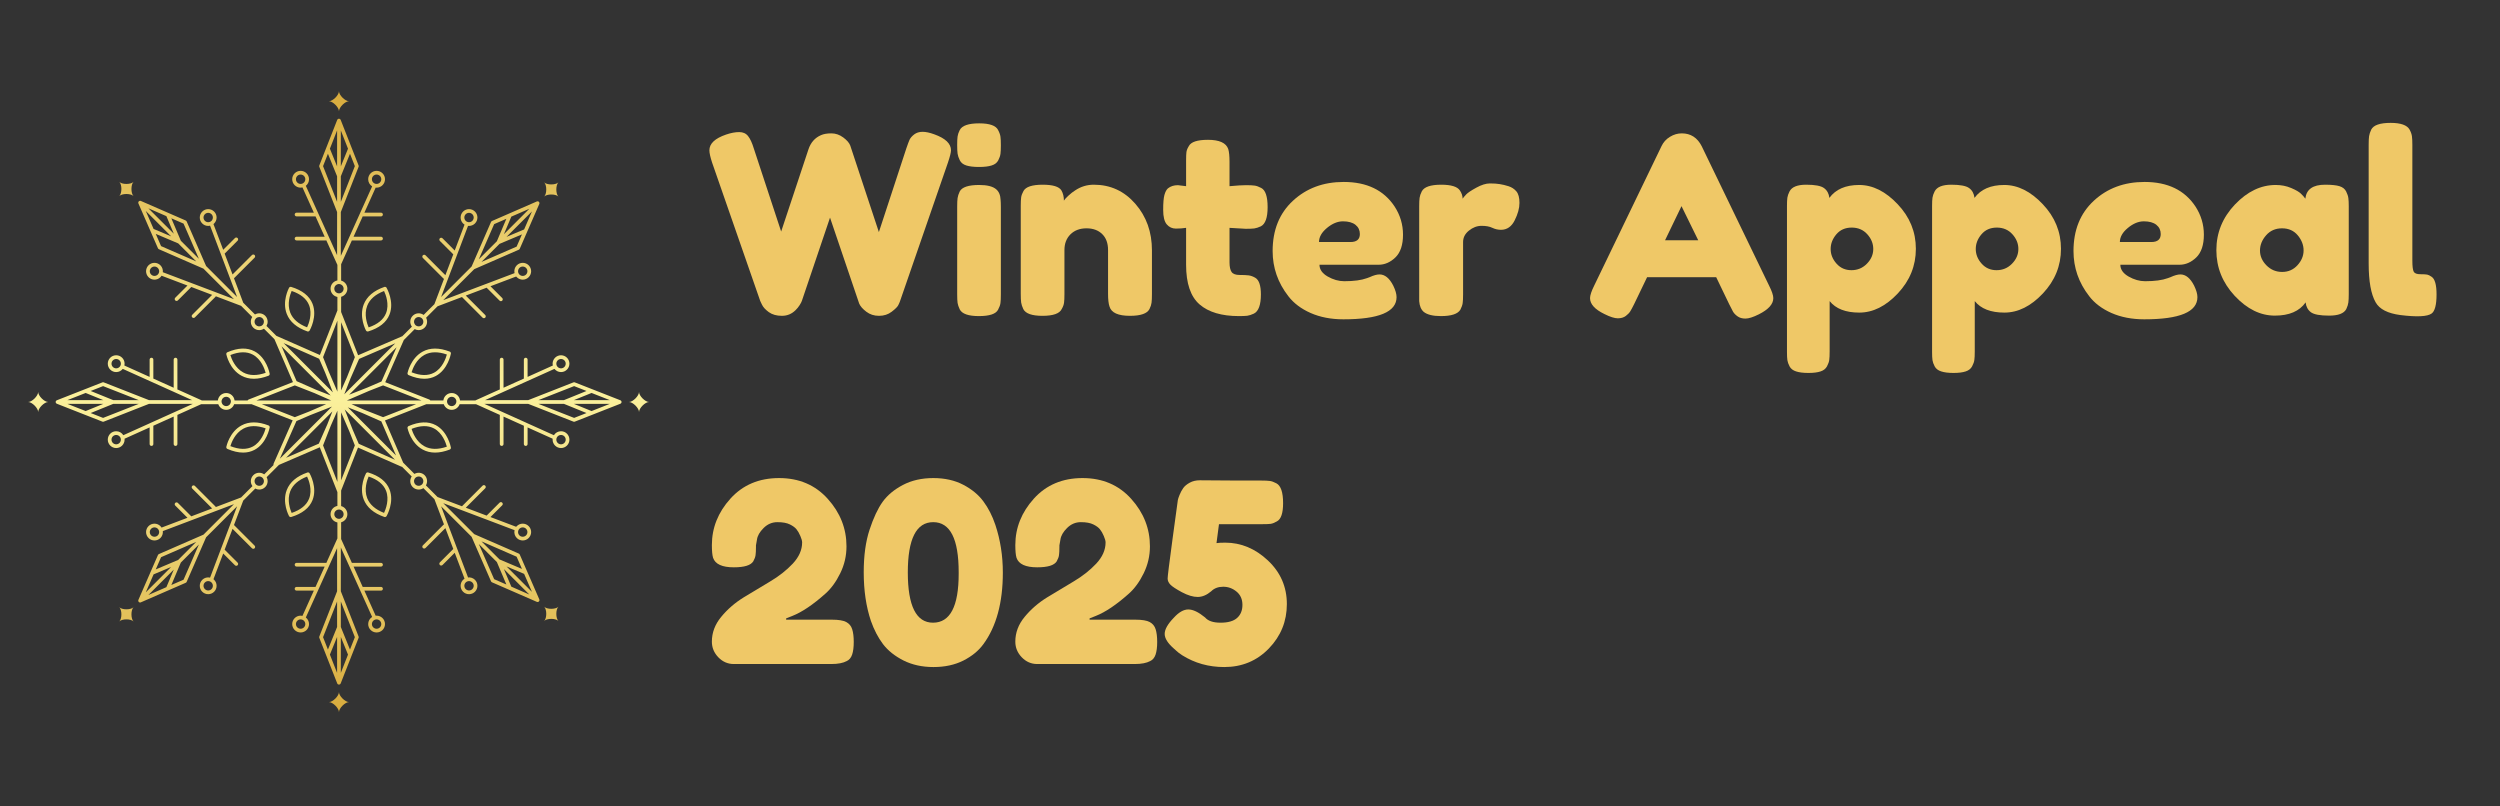 <svg xmlns="http://www.w3.org/2000/svg" xmlns:xlink="http://www.w3.org/1999/xlink" width="775" zoomAndPan="magnify" viewBox="0 0 581.25 187.5" height="250" preserveAspectRatio="xMidYMid meet" version="1.0"><rect x="0" y="0" width="581.25" height="187.5" fill="#333333" stroke="none"/><defs><g/><clipPath id="b251bd95ae"><path d="M 6.543 21.203 L 150.906 21.203 L 150.906 165.566 L 6.543 165.566 Z M 6.543 21.203 " clip-rule="nonzero"/></clipPath><clipPath id="5fad4e81b4"><path d="M 144.484 93.324 C 144.469 93.289 144.453 93.254 144.434 93.223 C 144.434 93.223 144.43 93.219 144.43 93.219 C 144.41 93.191 144.383 93.164 144.355 93.141 C 144.352 93.133 144.344 93.129 144.336 93.121 C 144.305 93.098 144.273 93.078 144.238 93.066 C 144.234 93.066 144.234 93.062 144.234 93.062 L 133.641 88.902 C 133.539 88.859 133.426 88.859 133.324 88.902 L 122.809 93.031 L 112.777 93.031 L 128.906 85.766 C 129.266 86.215 129.816 86.508 130.438 86.508 C 131.516 86.508 132.391 85.629 132.391 84.551 C 132.391 83.473 131.516 82.598 130.438 82.598 C 129.359 82.598 128.48 83.473 128.48 84.551 C 128.48 84.699 128.5 84.844 128.531 84.984 L 122.664 87.629 L 122.664 83.609 C 122.664 83.367 122.469 83.176 122.23 83.176 C 121.992 83.176 121.797 83.367 121.797 83.609 L 121.797 88.02 L 117.07 90.148 L 117.07 83.609 C 117.07 83.367 116.879 83.176 116.641 83.176 C 116.398 83.176 116.207 83.367 116.207 83.609 L 116.207 90.383 C 116.207 90.434 116.215 90.48 116.23 90.527 L 110.586 93.07 C 110.566 93.078 110.555 93.094 110.535 93.105 L 106.961 93.105 C 106.848 92.133 106.02 91.379 105.02 91.379 C 104.02 91.379 103.191 92.133 103.078 93.105 L 100.043 93.105 C 99.996 93.012 99.922 92.934 99.82 92.895 L 89.566 88.863 L 93.891 79.051 L 96.418 76.52 C 96.707 76.676 97.023 76.754 97.344 76.754 C 97.844 76.754 98.344 76.562 98.727 76.18 C 99.348 75.559 99.461 74.613 99.066 73.875 L 101.73 71.211 L 107.406 69.059 C 107.41 69.062 107.41 69.062 107.41 69.062 L 112.199 73.855 C 112.285 73.938 112.395 73.98 112.508 73.98 C 112.617 73.98 112.727 73.938 112.812 73.855 C 112.98 73.684 112.98 73.41 112.812 73.242 L 108.297 68.723 L 113.141 66.891 L 116.152 69.898 C 116.238 69.984 116.348 70.027 116.461 70.027 C 116.57 70.027 116.684 69.984 116.766 69.898 C 116.934 69.73 116.934 69.457 116.766 69.289 L 114.031 66.551 L 120.012 64.289 C 120.055 64.344 120.102 64.395 120.152 64.445 C 120.535 64.828 121.035 65.02 121.535 65.02 C 122.035 65.02 122.539 64.828 122.918 64.445 C 123.68 63.684 123.68 62.445 122.918 61.68 C 122.551 61.312 122.059 61.109 121.535 61.109 C 121.016 61.109 120.523 61.312 120.152 61.68 C 119.66 62.176 119.488 62.871 119.633 63.504 L 113.09 65.984 L 113.086 65.984 L 103.055 69.781 L 110.262 62.578 L 120.617 58.062 C 120.719 58.02 120.801 57.938 120.844 57.84 L 125.391 47.406 C 125.391 47.406 125.391 47.402 125.391 47.398 C 125.395 47.391 125.395 47.383 125.398 47.371 C 125.41 47.332 125.422 47.293 125.422 47.254 C 125.422 47.234 125.422 47.219 125.422 47.203 C 125.418 47.168 125.41 47.133 125.398 47.102 C 125.395 47.086 125.391 47.07 125.383 47.055 C 125.363 47.008 125.336 46.965 125.297 46.926 C 125.262 46.891 125.215 46.863 125.172 46.84 C 125.156 46.836 125.141 46.832 125.125 46.824 C 125.09 46.816 125.059 46.809 125.023 46.805 C 125.004 46.805 124.988 46.805 124.973 46.805 C 124.934 46.805 124.895 46.812 124.855 46.828 C 124.844 46.832 124.836 46.832 124.824 46.836 C 124.824 46.836 124.82 46.836 124.82 46.836 L 114.387 51.383 C 114.285 51.426 114.207 51.508 114.164 51.605 L 109.648 61.965 L 102.555 69.059 L 108.82 52.512 C 108.895 52.523 108.973 52.527 109.047 52.527 C 109.547 52.527 110.047 52.336 110.43 51.957 C 111.191 51.195 111.191 49.953 110.43 49.191 C 109.668 48.43 108.426 48.43 107.664 49.191 C 106.902 49.953 106.902 51.195 107.664 51.957 C 107.77 52.062 107.883 52.148 108.004 52.227 L 105.723 58.246 L 102.883 55.402 C 102.711 55.234 102.438 55.234 102.27 55.402 C 102.102 55.57 102.102 55.848 102.27 56.016 L 105.387 59.133 L 103.551 63.98 L 98.93 59.355 C 98.758 59.188 98.484 59.188 98.316 59.355 C 98.145 59.527 98.145 59.801 98.316 59.969 L 103.105 64.758 C 103.141 64.797 103.184 64.82 103.227 64.84 L 101.031 70.633 C 101.023 70.652 101.027 70.676 101.02 70.695 L 98.492 73.219 C 97.73 72.664 96.648 72.727 95.961 73.414 C 95.27 74.105 95.207 75.184 95.766 75.949 L 93.527 78.188 C 93.496 78.195 93.469 78.199 93.438 78.211 L 83.262 82.598 L 79.312 72.543 L 79.312 69.008 C 80.145 68.785 80.762 68.023 80.762 67.121 C 80.762 66.219 80.145 65.457 79.312 65.234 L 79.312 61.441 L 81.809 55.902 L 88.586 55.902 C 88.824 55.902 89.02 55.711 89.02 55.473 C 89.02 55.23 88.824 55.039 88.586 55.039 L 82.199 55.039 L 84.328 50.312 L 88.586 50.312 C 88.824 50.312 89.02 50.117 89.02 49.879 C 89.02 49.641 88.824 49.445 88.586 49.445 L 84.719 49.445 L 87.344 43.617 C 87.414 43.625 87.484 43.629 87.559 43.629 C 88.637 43.629 89.512 42.75 89.512 41.672 C 89.512 40.594 88.637 39.719 87.559 39.719 C 86.48 39.719 85.602 40.594 85.602 41.672 C 85.602 42.371 85.973 42.984 86.523 43.328 L 79.242 59.492 L 79.242 49.301 L 83.371 38.785 C 83.414 38.684 83.414 38.57 83.371 38.469 L 79.211 27.875 C 79.211 27.875 79.207 27.875 79.207 27.871 C 79.195 27.836 79.176 27.805 79.152 27.773 C 79.145 27.766 79.141 27.762 79.133 27.754 C 79.109 27.727 79.082 27.699 79.051 27.68 C 79.051 27.676 79.051 27.676 79.051 27.676 C 79.02 27.656 78.984 27.641 78.949 27.629 C 78.941 27.625 78.93 27.621 78.922 27.621 C 78.887 27.609 78.848 27.602 78.809 27.602 C 78.766 27.602 78.73 27.609 78.691 27.621 C 78.684 27.621 78.676 27.625 78.668 27.629 C 78.629 27.641 78.594 27.656 78.562 27.676 C 78.562 27.676 78.562 27.676 78.562 27.68 C 78.531 27.699 78.504 27.727 78.48 27.754 C 78.477 27.762 78.469 27.766 78.465 27.773 C 78.441 27.805 78.422 27.836 78.406 27.871 C 78.406 27.875 78.406 27.875 78.402 27.875 L 74.242 38.469 C 74.203 38.57 74.203 38.684 74.242 38.785 L 78.375 49.301 L 78.375 59.332 L 71.105 43.203 C 71.559 42.844 71.848 42.293 71.848 41.672 C 71.848 40.594 70.973 39.719 69.895 39.719 C 68.816 39.719 67.938 40.594 67.938 41.672 C 67.938 42.75 68.816 43.629 69.895 43.629 C 70.043 43.629 70.188 43.609 70.324 43.578 L 72.969 49.445 L 68.949 49.445 C 68.711 49.445 68.516 49.641 68.516 49.879 C 68.516 50.117 68.711 50.312 68.949 50.312 L 73.359 50.312 L 75.488 55.039 L 68.949 55.039 C 68.711 55.039 68.516 55.23 68.516 55.473 C 68.516 55.711 68.711 55.902 68.949 55.902 L 75.723 55.902 C 75.773 55.902 75.824 55.895 75.867 55.879 L 78.414 61.523 C 78.422 61.543 78.434 61.559 78.445 61.578 L 78.445 65.199 C 77.539 65.371 76.852 66.164 76.852 67.121 C 76.852 68.074 77.539 68.871 78.445 69.039 L 78.445 72.211 C 78.43 72.234 78.414 72.258 78.402 72.285 L 74.375 82.539 L 64.293 78.098 C 64.281 78.094 64.27 78.094 64.258 78.09 L 61.957 75.785 C 62.133 75.488 62.227 75.152 62.227 74.797 C 62.227 74.277 62.023 73.785 61.656 73.414 C 61.012 72.773 60.031 72.676 59.285 73.113 L 56.551 70.383 L 54.402 64.703 C 54.402 64.703 54.402 64.699 54.402 64.699 L 59.195 59.91 C 59.363 59.742 59.363 59.465 59.195 59.297 C 59.027 59.129 58.75 59.129 58.582 59.297 L 54.066 63.812 L 52.23 58.969 L 55.242 55.957 C 55.41 55.785 55.41 55.512 55.242 55.344 C 55.07 55.176 54.797 55.176 54.629 55.344 L 51.895 58.078 L 49.629 52.098 C 49.684 52.055 49.738 52.008 49.789 51.957 C 50.156 51.586 50.359 51.094 50.359 50.574 C 50.359 50.051 50.156 49.559 49.789 49.191 C 49.023 48.43 47.785 48.43 47.023 49.191 C 46.652 49.559 46.449 50.051 46.449 50.574 C 46.449 51.094 46.652 51.586 47.023 51.957 C 47.402 52.336 47.902 52.527 48.406 52.527 C 48.555 52.527 48.699 52.508 48.844 52.477 L 51.324 59.02 L 51.324 59.023 L 55.125 69.055 L 47.918 61.848 L 43.402 51.492 C 43.359 51.391 43.281 51.312 43.18 51.266 L 32.746 46.719 C 32.746 46.719 32.742 46.719 32.742 46.719 C 32.73 46.715 32.723 46.715 32.715 46.711 C 32.676 46.699 32.633 46.691 32.594 46.688 C 32.578 46.688 32.562 46.688 32.547 46.691 C 32.512 46.691 32.477 46.699 32.441 46.711 C 32.426 46.715 32.41 46.719 32.398 46.727 C 32.352 46.746 32.305 46.773 32.27 46.812 C 32.23 46.848 32.203 46.895 32.184 46.941 C 32.176 46.953 32.172 46.969 32.168 46.984 C 32.156 47.02 32.148 47.055 32.148 47.09 C 32.145 47.105 32.145 47.121 32.145 47.137 C 32.148 47.176 32.156 47.219 32.168 47.258 C 32.172 47.266 32.172 47.277 32.176 47.285 C 32.176 47.285 32.176 47.289 32.176 47.289 L 36.723 57.723 C 36.77 57.824 36.848 57.902 36.949 57.945 L 47.305 62.461 L 54.398 69.555 L 37.855 63.289 C 37.922 62.715 37.734 62.121 37.297 61.68 C 36.926 61.312 36.438 61.109 35.914 61.109 C 35.391 61.109 34.902 61.312 34.531 61.68 C 33.77 62.445 33.77 63.684 34.531 64.445 C 34.914 64.828 35.414 65.02 35.914 65.02 C 36.414 65.02 36.914 64.828 37.297 64.445 C 37.402 64.34 37.492 64.227 37.566 64.105 L 43.586 66.387 L 40.742 69.227 C 40.574 69.398 40.574 69.672 40.742 69.84 C 40.828 69.926 40.938 69.969 41.051 69.969 C 41.16 69.969 41.273 69.926 41.355 69.84 L 44.477 66.723 L 49.32 68.559 L 44.699 73.184 C 44.527 73.352 44.527 73.625 44.699 73.793 C 44.781 73.879 44.895 73.922 45.004 73.922 C 45.113 73.922 45.227 73.879 45.309 73.793 L 50.102 69.004 C 50.137 68.969 50.16 68.926 50.18 68.883 L 55.977 71.078 C 55.996 71.086 56.016 71.082 56.035 71.086 L 58.652 73.703 C 58.434 74.023 58.316 74.402 58.316 74.797 C 58.316 75.32 58.52 75.812 58.891 76.18 C 59.27 76.562 59.77 76.754 60.273 76.754 C 60.652 76.754 61.035 76.641 61.363 76.418 L 63.805 78.859 L 68.109 88.84 L 57.797 92.895 C 57.695 92.934 57.617 93.012 57.57 93.105 L 54.535 93.105 C 54.422 92.133 53.594 91.379 52.594 91.379 C 51.594 91.379 50.766 92.133 50.652 93.105 L 46.914 93.105 C 46.898 93.094 46.883 93.078 46.867 93.07 L 41.219 90.527 C 41.234 90.48 41.246 90.434 41.246 90.383 L 41.246 83.609 C 41.246 83.367 41.051 83.176 40.812 83.176 C 40.574 83.176 40.379 83.367 40.379 83.609 L 40.379 90.148 L 35.652 88.02 L 35.652 83.609 C 35.652 83.367 35.461 83.176 35.223 83.176 C 34.98 83.176 34.789 83.367 34.789 83.609 L 34.789 87.629 L 28.918 84.984 C 28.949 84.844 28.969 84.699 28.969 84.551 C 28.969 83.473 28.09 82.598 27.012 82.598 C 25.934 82.598 25.059 83.473 25.059 84.551 C 25.059 85.629 25.934 86.508 27.012 86.508 C 27.633 86.508 28.188 86.215 28.543 85.766 L 44.672 93.031 L 34.641 93.031 L 24.125 88.902 C 24.023 88.859 23.91 88.859 23.809 88.902 L 13.219 93.062 C 13.215 93.062 13.215 93.066 13.215 93.066 C 13.18 93.078 13.145 93.098 13.117 93.121 C 13.109 93.129 13.102 93.133 13.094 93.141 C 13.066 93.164 13.043 93.191 13.02 93.219 C 13.02 93.219 13.02 93.223 13.016 93.223 C 12.996 93.254 12.98 93.289 12.969 93.324 C 12.965 93.332 12.961 93.344 12.961 93.352 C 12.949 93.387 12.941 93.426 12.941 93.465 C 12.941 93.508 12.949 93.543 12.961 93.582 C 12.961 93.59 12.965 93.598 12.969 93.605 C 12.98 93.645 12.996 93.68 13.02 93.711 C 13.039 93.742 13.066 93.77 13.094 93.793 C 13.102 93.797 13.109 93.805 13.117 93.809 C 13.145 93.832 13.18 93.852 13.215 93.867 C 13.215 93.867 13.215 93.867 13.219 93.871 L 23.809 98.031 C 23.859 98.051 23.914 98.062 23.969 98.062 C 24.023 98.062 24.074 98.051 24.125 98.031 L 34.641 93.898 L 44.832 93.898 L 35.055 98.305 L 35.051 98.309 L 28.672 101.184 C 28.324 100.629 27.711 100.262 27.012 100.262 C 25.934 100.262 25.059 101.137 25.059 102.215 C 25.059 103.293 25.934 104.172 27.012 104.172 C 28.09 104.172 28.969 103.293 28.969 102.215 C 28.969 102.145 28.965 102.074 28.957 102.004 L 34.789 99.375 L 34.789 103.246 C 34.789 103.484 34.98 103.676 35.223 103.676 C 35.461 103.676 35.652 103.484 35.652 103.246 L 35.652 98.984 L 40.379 96.855 L 40.379 103.246 C 40.379 103.484 40.574 103.676 40.812 103.676 C 41.051 103.676 41.246 103.484 41.246 103.246 L 41.246 96.469 C 41.246 96.469 41.246 96.469 41.246 96.465 L 46.781 93.973 L 50.75 93.973 C 51.012 94.738 51.738 95.289 52.594 95.289 C 53.449 95.289 54.176 94.738 54.441 93.973 L 58.484 93.973 L 68.047 97.73 L 63.609 107.812 C 63.562 107.91 63.566 108.02 63.598 108.117 L 61.422 110.293 C 60.66 109.734 59.578 109.797 58.891 110.484 C 58.52 110.855 58.316 111.348 58.316 111.867 C 58.316 112.289 58.449 112.688 58.695 113.02 L 56.035 115.68 C 56.016 115.684 55.996 115.684 55.977 115.691 L 50.18 117.887 C 50.16 117.844 50.137 117.801 50.102 117.766 L 45.309 112.973 C 45.141 112.805 44.867 112.805 44.699 112.973 C 44.527 113.145 44.527 113.418 44.699 113.586 L 49.32 118.211 L 44.477 120.047 L 41.355 116.93 C 41.188 116.758 40.914 116.758 40.742 116.93 C 40.574 117.098 40.574 117.371 40.742 117.539 L 43.586 120.383 L 37.566 122.664 C 37.492 122.543 37.402 122.426 37.297 122.324 C 36.535 121.559 35.293 121.559 34.531 122.324 C 33.77 123.086 33.77 124.324 34.531 125.086 C 34.914 125.469 35.414 125.66 35.914 125.66 C 36.414 125.66 36.914 125.469 37.297 125.086 C 37.734 124.648 37.922 124.051 37.855 123.48 L 54.398 117.215 L 47.305 124.309 L 36.949 128.82 C 36.848 128.867 36.77 128.945 36.723 129.047 L 32.176 139.477 C 32.176 139.48 32.176 139.48 32.176 139.484 C 32.172 139.492 32.172 139.504 32.168 139.512 C 32.156 139.551 32.148 139.59 32.145 139.633 C 32.145 139.648 32.145 139.664 32.148 139.68 C 32.148 139.715 32.156 139.75 32.168 139.785 C 32.172 139.801 32.176 139.812 32.184 139.828 C 32.203 139.875 32.23 139.918 32.27 139.957 C 32.309 140 32.359 140.031 32.41 140.051 C 32.41 140.051 32.414 140.055 32.414 140.055 C 32.465 140.074 32.52 140.086 32.574 140.086 C 32.625 140.086 32.68 140.074 32.727 140.055 C 32.73 140.055 32.738 140.051 32.742 140.051 C 32.742 140.051 32.746 140.051 32.746 140.047 L 43.18 135.5 C 43.281 135.457 43.359 135.379 43.402 135.277 L 47.918 124.922 L 55.125 117.715 L 51.324 127.746 L 48.844 134.293 C 48.211 134.148 47.516 134.32 47.023 134.812 C 46.652 135.184 46.449 135.672 46.449 136.195 C 46.449 136.719 46.652 137.207 47.023 137.578 C 47.402 137.961 47.902 138.148 48.406 138.148 C 48.906 138.148 49.406 137.961 49.789 137.578 C 50.156 137.207 50.359 136.719 50.359 136.195 C 50.359 135.672 50.156 135.184 49.789 134.812 C 49.738 134.762 49.684 134.715 49.629 134.672 L 51.895 128.691 L 54.629 131.426 C 54.715 131.508 54.824 131.551 54.934 131.551 C 55.047 131.551 55.156 131.508 55.242 131.426 C 55.41 131.258 55.41 130.98 55.242 130.812 L 52.23 127.801 L 54.066 122.953 L 58.582 127.473 C 58.668 127.555 58.777 127.598 58.887 127.598 C 59 127.598 59.109 127.555 59.195 127.473 C 59.363 127.301 59.363 127.027 59.195 126.859 L 54.402 122.07 C 54.402 122.066 54.402 122.066 54.402 122.066 L 56.551 116.387 L 59.348 113.59 C 59.637 113.746 59.953 113.824 60.273 113.824 C 60.773 113.824 61.273 113.633 61.656 113.25 C 62.023 112.883 62.227 112.391 62.227 111.867 C 62.227 111.539 62.148 111.227 61.996 110.945 L 64.844 108.094 L 74.352 103.996 L 78.402 114.309 C 78.414 114.336 78.43 114.359 78.445 114.383 L 78.445 117.625 C 77.539 117.797 76.852 118.594 76.852 119.547 C 76.852 120.5 77.539 121.297 78.445 121.465 L 78.445 125.195 C 78.434 125.211 78.422 125.227 78.414 125.246 L 75.867 130.891 C 75.824 130.875 75.773 130.863 75.723 130.863 L 68.949 130.863 C 68.711 130.863 68.516 131.059 68.516 131.297 C 68.516 131.535 68.711 131.73 68.949 131.73 L 75.488 131.73 L 73.359 136.457 L 68.949 136.457 C 68.711 136.457 68.516 136.648 68.516 136.891 C 68.516 137.129 68.711 137.32 68.949 137.32 L 72.969 137.32 L 70.324 143.191 C 70.188 143.16 70.043 143.141 69.895 143.141 C 68.816 143.141 67.938 144.02 67.938 145.098 C 67.938 146.176 68.816 147.051 69.895 147.051 C 70.973 147.051 71.848 146.176 71.848 145.098 C 71.848 144.477 71.559 143.922 71.105 143.566 L 78.375 127.438 L 78.375 137.469 L 74.242 147.984 C 74.203 148.086 74.203 148.199 74.242 148.301 L 78.402 158.891 C 78.406 158.895 78.406 158.895 78.406 158.895 C 78.422 158.934 78.441 158.965 78.465 158.996 C 78.469 159 78.477 159.008 78.48 159.016 C 78.504 159.043 78.531 159.07 78.562 159.09 C 78.562 159.09 78.562 159.09 78.562 159.094 C 78.594 159.113 78.629 159.129 78.668 159.141 C 78.676 159.145 78.684 159.148 78.691 159.148 C 78.73 159.16 78.766 159.168 78.809 159.168 C 78.848 159.168 78.887 159.16 78.922 159.148 C 78.93 159.148 78.941 159.145 78.949 159.141 C 78.984 159.129 79.02 159.113 79.051 159.094 C 79.051 159.09 79.051 159.09 79.055 159.09 C 79.082 159.07 79.109 159.043 79.133 159.016 C 79.141 159.008 79.145 159 79.152 158.996 C 79.176 158.965 79.195 158.934 79.207 158.895 C 79.207 158.895 79.211 158.895 79.211 158.891 L 83.371 148.301 C 83.414 148.199 83.414 148.086 83.371 147.984 L 79.242 137.469 L 79.242 127.277 L 86.523 143.441 C 85.973 143.785 85.602 144.398 85.602 145.098 C 85.602 146.176 86.48 147.051 87.559 147.051 C 88.637 147.051 89.512 146.176 89.512 145.098 C 89.512 144.02 88.637 143.141 87.559 143.141 C 87.484 143.141 87.414 143.145 87.344 143.152 L 84.719 137.32 L 88.586 137.32 C 88.824 137.32 89.02 137.129 89.02 136.891 C 89.02 136.648 88.824 136.457 88.586 136.457 L 84.328 136.457 L 82.199 131.73 L 88.586 131.73 C 88.824 131.73 89.02 131.535 89.02 131.297 C 89.02 131.059 88.824 130.863 88.586 130.863 L 81.809 130.863 L 79.312 125.328 L 79.312 121.434 C 80.145 121.211 80.762 120.449 80.762 119.547 C 80.762 118.645 80.145 117.883 79.312 117.66 L 79.312 114.051 L 83.238 104.055 L 93.32 108.496 C 93.371 108.52 93.426 108.527 93.477 108.531 L 95.723 110.777 C 95.211 111.535 95.289 112.578 95.961 113.25 C 96.34 113.633 96.844 113.824 97.344 113.824 C 97.727 113.824 98.105 113.711 98.434 113.488 L 101.02 116.074 C 101.027 116.094 101.023 116.113 101.031 116.133 L 103.227 121.93 C 103.184 121.949 103.141 121.973 103.105 122.008 L 98.316 126.801 C 98.145 126.969 98.145 127.242 98.316 127.414 C 98.398 127.496 98.512 127.539 98.621 127.539 C 98.73 127.539 98.844 127.496 98.93 127.414 L 103.551 122.789 L 105.387 127.637 L 102.27 130.754 C 102.102 130.922 102.102 131.195 102.27 131.367 C 102.355 131.449 102.465 131.492 102.574 131.492 C 102.688 131.492 102.797 131.449 102.883 131.367 L 105.723 128.523 L 108.004 134.543 C 107.883 134.617 107.77 134.707 107.664 134.812 C 106.902 135.574 106.902 136.816 107.664 137.578 C 108.043 137.961 108.547 138.148 109.047 138.148 C 109.547 138.148 110.047 137.961 110.43 137.578 C 111.191 136.816 111.191 135.574 110.43 134.812 C 109.988 134.375 109.395 134.191 108.82 134.254 L 102.555 117.711 L 109.648 124.805 L 114.164 135.16 C 114.207 135.262 114.285 135.344 114.387 135.387 L 124.82 139.934 C 124.82 139.934 124.824 139.934 124.828 139.934 C 124.832 139.938 124.836 139.938 124.84 139.938 C 124.887 139.957 124.941 139.969 124.992 139.969 C 125.047 139.969 125.102 139.957 125.152 139.938 C 125.152 139.938 125.156 139.938 125.156 139.938 C 125.207 139.914 125.258 139.883 125.297 139.84 C 125.336 139.805 125.363 139.758 125.383 139.711 C 125.391 139.699 125.395 139.684 125.398 139.668 C 125.41 139.633 125.418 139.598 125.422 139.562 C 125.422 139.547 125.422 139.531 125.422 139.516 C 125.422 139.477 125.41 139.434 125.398 139.395 C 125.395 139.387 125.395 139.379 125.391 139.367 C 125.391 139.367 125.391 139.363 125.391 139.363 L 120.844 128.93 C 120.801 128.828 120.719 128.75 120.617 128.707 L 110.262 124.191 L 103.055 116.988 L 113.086 120.785 L 113.09 120.785 L 119.633 123.266 C 119.488 123.898 119.66 124.594 120.152 125.086 C 120.535 125.469 121.035 125.66 121.535 125.66 C 122.035 125.66 122.539 125.469 122.918 125.086 C 123.68 124.324 123.68 123.086 122.918 122.324 C 122.156 121.559 120.918 121.559 120.152 122.324 C 120.102 122.375 120.055 122.426 120.012 122.48 L 114.031 120.215 L 116.766 117.48 C 116.934 117.312 116.934 117.039 116.766 116.867 C 116.598 116.699 116.324 116.699 116.152 116.867 L 113.141 119.879 L 108.297 118.043 L 112.812 113.527 C 112.98 113.359 112.98 113.086 112.812 112.914 C 112.645 112.746 112.371 112.746 112.199 112.914 L 107.41 117.707 C 107.41 117.707 107.41 117.707 107.406 117.707 L 101.73 115.559 L 99.027 112.855 C 99.465 112.109 99.367 111.129 98.727 110.484 C 98.082 109.844 97.105 109.746 96.355 110.184 L 93.738 107.566 L 89.504 97.754 L 99.129 93.973 L 103.176 93.973 C 103.438 94.738 104.164 95.289 105.02 95.289 C 105.875 95.289 106.602 94.738 106.867 93.973 L 110.672 93.973 L 116.207 96.465 C 116.207 96.469 116.207 96.469 116.207 96.469 L 116.207 103.246 C 116.207 103.484 116.398 103.676 116.641 103.676 C 116.879 103.676 117.07 103.484 117.07 103.246 L 117.07 96.855 L 121.797 98.984 L 121.797 103.246 C 121.797 103.484 121.992 103.676 122.23 103.676 C 122.469 103.676 122.664 103.484 122.664 103.246 L 122.664 99.375 L 128.496 102.004 C 128.488 102.074 128.48 102.145 128.48 102.215 C 128.48 103.293 129.359 104.172 130.438 104.172 C 131.516 104.172 132.391 103.293 132.391 102.215 C 132.391 101.137 131.516 100.262 130.438 100.262 C 129.738 100.262 129.125 100.629 128.781 101.184 L 122.398 98.309 L 122.398 98.305 L 112.617 93.898 L 122.809 93.898 L 133.324 98.031 C 133.375 98.051 133.43 98.062 133.484 98.062 C 133.535 98.062 133.59 98.051 133.641 98.031 L 144.234 93.871 C 144.234 93.867 144.234 93.867 144.238 93.867 C 144.273 93.852 144.305 93.832 144.336 93.809 C 144.344 93.805 144.352 93.797 144.355 93.793 C 144.383 93.77 144.41 93.742 144.43 93.711 C 144.43 93.711 144.434 93.711 144.434 93.711 C 144.453 93.68 144.469 93.645 144.484 93.605 C 144.484 93.598 144.488 93.59 144.492 93.582 C 144.5 93.543 144.508 93.508 144.508 93.465 C 144.508 93.426 144.5 93.387 144.492 93.352 C 144.488 93.344 144.484 93.332 144.484 93.324 Z M 130.438 83.465 C 131.039 83.465 131.527 83.953 131.527 84.551 C 131.527 85.152 131.039 85.641 130.438 85.641 C 129.836 85.641 129.348 85.152 129.348 84.551 C 129.348 83.953 129.836 83.465 130.438 83.465 Z M 121.535 61.973 C 121.828 61.973 122.102 62.086 122.305 62.293 C 122.73 62.719 122.73 63.41 122.305 63.832 C 121.883 64.258 121.191 64.258 120.766 63.832 C 120.344 63.41 120.344 62.719 120.766 62.293 C 120.973 62.086 121.246 61.973 121.535 61.973 Z M 120.117 57.336 L 111.938 60.902 L 116.137 56.699 L 121.355 54.496 Z M 121.859 53.344 L 117.766 55.07 L 123.684 49.156 Z M 117.152 54.461 L 118.883 50.367 L 123.07 48.543 Z M 114.891 52.109 L 117.73 50.871 L 115.523 56.09 L 111.324 60.289 Z M 109.816 49.805 C 110.242 50.227 110.242 50.918 109.816 51.344 C 109.391 51.77 108.699 51.77 108.277 51.344 C 107.852 50.918 107.852 50.227 108.277 49.805 C 108.488 49.59 108.766 49.484 109.047 49.484 C 109.324 49.484 109.605 49.59 109.816 49.805 Z M 96.574 74.027 C 96.785 73.816 97.062 73.711 97.344 73.711 C 97.523 73.711 97.703 73.758 97.867 73.848 C 97.953 73.898 98.039 73.953 98.113 74.027 C 98.258 74.176 98.352 74.355 98.398 74.543 C 98.484 74.898 98.391 75.289 98.113 75.566 C 97.836 75.848 97.445 75.938 97.086 75.852 C 96.898 75.809 96.719 75.715 96.574 75.566 C 96.5 75.492 96.441 75.41 96.395 75.32 C 96.164 74.906 96.223 74.379 96.574 74.027 Z M 87.559 40.582 C 88.156 40.582 88.648 41.07 88.648 41.672 C 88.648 42.273 88.156 42.762 87.559 42.762 C 86.957 42.762 86.469 42.273 86.469 41.672 C 86.469 41.07 86.957 40.582 87.559 40.582 Z M 69.895 40.582 C 70.492 40.582 70.984 41.07 70.984 41.672 C 70.984 42.273 70.492 42.762 69.895 42.762 C 69.293 42.762 68.805 42.273 68.805 41.672 C 68.805 41.07 69.293 40.582 69.895 40.582 Z M 48.406 49.484 C 48.684 49.484 48.961 49.59 49.176 49.805 C 49.379 50.008 49.492 50.281 49.492 50.574 C 49.492 50.863 49.379 51.137 49.176 51.344 C 48.75 51.77 48.059 51.77 47.637 51.344 C 47.43 51.137 47.316 50.863 47.316 50.574 C 47.316 50.281 47.43 50.008 47.637 49.805 C 47.848 49.59 48.125 49.484 48.406 49.484 Z M 42.68 51.992 L 46.242 60.172 L 42.043 55.973 L 39.836 50.754 Z M 38.684 50.254 L 40.414 54.344 L 34.496 48.43 Z M 39.801 54.957 L 35.711 53.227 L 33.887 49.039 Z M 37.449 57.223 L 36.211 54.379 L 41.43 56.586 L 45.629 60.785 Z M 35.145 63.832 C 34.719 63.41 34.719 62.719 35.145 62.293 C 35.352 62.086 35.625 61.973 35.914 61.973 C 36.207 61.973 36.48 62.086 36.684 62.293 C 37.109 62.719 37.109 63.41 36.684 63.832 C 36.262 64.258 35.57 64.258 35.145 63.832 Z M 60.73 75.781 C 60.324 75.969 59.832 75.898 59.504 75.566 C 59.297 75.363 59.184 75.09 59.184 74.797 C 59.184 74.637 59.223 74.484 59.285 74.34 C 59.34 74.227 59.41 74.121 59.504 74.027 C 59.629 73.902 59.777 73.816 59.938 73.766 C 60.047 73.73 60.16 73.711 60.273 73.711 C 60.551 73.711 60.828 73.816 61.043 74.027 C 61.246 74.234 61.359 74.508 61.359 74.797 C 61.359 74.914 61.34 75.027 61.305 75.133 C 61.25 75.293 61.164 75.445 61.043 75.566 C 60.949 75.66 60.84 75.73 60.73 75.781 Z M 25.926 84.551 C 25.926 83.953 26.414 83.465 27.012 83.465 C 27.613 83.465 28.102 83.953 28.102 84.551 C 28.102 85.152 27.613 85.641 27.012 85.641 C 26.414 85.641 25.926 85.152 25.926 84.551 Z M 23.969 89.77 L 32.273 93.031 L 26.332 93.031 L 21.082 90.902 Z M 19.914 91.363 L 24.027 93.031 L 15.664 93.031 Z M 24.027 93.898 L 19.914 95.57 L 15.664 93.898 Z M 23.969 97.164 L 21.082 96.031 L 26.332 93.898 L 32.273 93.898 Z M 25.926 102.215 C 25.926 101.617 26.414 101.129 27.012 101.129 C 27.613 101.129 28.102 101.617 28.102 102.215 C 28.102 102.816 27.613 103.305 27.012 103.305 C 26.414 103.305 25.926 102.816 25.926 102.215 Z M 35.145 124.477 C 34.719 124.051 34.719 123.359 35.145 122.934 C 35.355 122.723 35.637 122.617 35.914 122.617 C 36.191 122.617 36.473 122.723 36.684 122.934 C 37.109 123.359 37.109 124.051 36.684 124.477 C 36.262 124.898 35.57 124.898 35.145 124.477 Z M 37.449 129.547 L 45.629 125.984 L 41.43 130.184 L 36.211 132.391 Z M 35.711 133.543 L 39.801 131.812 L 33.887 137.727 Z M 40.414 132.426 L 38.684 136.516 L 34.496 138.34 Z M 42.68 134.777 L 39.836 136.016 L 42.043 130.797 L 46.242 126.594 Z M 47.637 136.965 C 47.43 136.758 47.316 136.488 47.316 136.195 C 47.316 135.906 47.43 135.633 47.637 135.426 C 47.848 135.215 48.125 135.105 48.406 135.105 C 48.684 135.105 48.961 135.215 49.176 135.426 C 49.379 135.633 49.492 135.906 49.492 136.195 C 49.492 136.488 49.379 136.758 49.176 136.965 C 48.75 137.391 48.059 137.391 47.637 136.965 Z M 61.359 111.867 C 61.359 112.16 61.246 112.434 61.043 112.641 C 60.766 112.918 60.375 113.008 60.016 112.922 C 59.828 112.879 59.648 112.785 59.504 112.641 C 59.43 112.566 59.371 112.48 59.324 112.391 C 59.234 112.234 59.184 112.055 59.184 111.867 C 59.184 111.578 59.297 111.305 59.504 111.098 C 59.715 110.887 59.992 110.781 60.273 110.781 C 60.453 110.781 60.633 110.828 60.797 110.918 C 60.883 110.969 60.969 111.023 61.043 111.098 C 61.188 111.242 61.281 111.418 61.328 111.613 C 61.348 111.695 61.359 111.781 61.359 111.867 Z M 69.895 146.184 C 69.293 146.184 68.805 145.695 68.805 145.098 C 68.805 144.496 69.293 144.008 69.895 144.008 C 70.492 144.008 70.984 144.496 70.984 145.098 C 70.984 145.695 70.492 146.184 69.895 146.184 Z M 87.559 146.184 C 86.957 146.184 86.469 145.695 86.469 145.098 C 86.469 144.496 86.957 144.008 87.559 144.008 C 88.156 144.008 88.648 144.496 88.648 145.098 C 88.648 145.695 88.156 146.184 87.559 146.184 Z M 108.277 136.965 C 107.852 136.539 107.852 135.852 108.277 135.426 C 108.488 135.215 108.766 135.105 109.047 135.105 C 109.324 135.105 109.605 135.215 109.816 135.426 C 110.242 135.852 110.242 136.539 109.816 136.965 C 109.391 137.391 108.699 137.391 108.277 136.965 Z M 114.891 134.66 L 111.324 126.48 L 115.523 130.68 L 117.73 135.898 Z M 118.883 136.398 L 117.152 132.309 L 123.07 138.227 Z M 117.766 131.695 L 121.859 133.426 L 123.684 137.613 Z M 120.117 129.434 L 121.355 132.273 L 116.137 130.066 L 111.938 125.867 Z M 120.766 124.477 C 120.344 124.051 120.344 123.359 120.766 122.934 C 120.98 122.723 121.258 122.617 121.535 122.617 C 121.816 122.617 122.094 122.723 122.305 122.934 C 122.73 123.359 122.73 124.051 122.305 124.477 C 121.883 124.898 121.191 124.898 120.766 124.477 Z M 97.344 110.781 C 97.621 110.781 97.902 110.887 98.113 111.098 C 98.41 111.398 98.496 111.828 98.375 112.203 C 98.324 112.363 98.238 112.512 98.113 112.641 C 98.02 112.73 97.914 112.801 97.801 112.852 C 97.398 113.039 96.902 112.969 96.574 112.641 C 96.242 112.309 96.172 111.816 96.359 111.414 C 96.41 111.301 96.48 111.191 96.574 111.098 C 96.699 110.973 96.848 110.891 97.008 110.836 C 97.117 110.801 97.23 110.781 97.344 110.781 Z M 130.438 101.129 C 131.039 101.129 131.527 101.617 131.527 102.215 C 131.527 102.816 131.039 103.305 130.438 103.305 C 129.836 103.305 129.348 102.816 129.348 102.215 C 129.348 101.617 129.836 101.129 130.438 101.129 Z M 106.109 93.332 C 106.109 93.57 106.031 93.793 105.898 93.973 C 105.699 94.242 105.383 94.422 105.02 94.422 C 104.66 94.422 104.34 94.242 104.141 93.973 C 104.012 93.793 103.93 93.57 103.93 93.332 C 103.93 93.254 103.941 93.18 103.957 93.105 C 104.062 92.613 104.5 92.246 105.02 92.246 C 105.543 92.246 105.98 92.613 106.086 93.105 C 106.102 93.18 106.109 93.254 106.109 93.332 Z M 97.988 93.105 L 80.652 93.105 L 85.793 90.887 L 89.07 89.602 Z M 88.695 88.691 L 85.473 90.082 L 81.164 91.777 L 92.199 80.742 Z M 91.895 79.82 L 80.039 91.676 L 81.5 87.961 L 83.488 83.445 Z M 82.504 83.035 L 80.699 87.629 L 79.312 90.777 L 79.312 74.914 Z M 78.445 66.098 C 78.559 66.059 78.68 66.031 78.809 66.031 C 78.992 66.031 79.16 66.082 79.312 66.16 C 79.656 66.344 79.895 66.703 79.895 67.121 C 79.895 67.539 79.656 67.898 79.312 68.078 C 79.16 68.16 78.992 68.211 78.809 68.211 C 78.68 68.211 78.559 68.184 78.445 68.145 C 78.023 67.992 77.719 67.594 77.719 67.121 C 77.719 66.648 78.023 66.246 78.445 66.098 Z M 79.242 46.934 L 79.242 40.992 L 81.371 35.742 L 82.504 38.625 Z M 79.242 38.688 L 79.242 30.32 L 80.91 34.57 Z M 78.375 30.32 L 78.375 38.688 L 76.703 34.57 Z M 75.109 38.625 L 76.242 35.742 L 78.375 40.992 L 78.375 46.934 Z M 78.445 74.547 L 78.445 91.059 L 76.395 86.305 L 75.109 83.035 Z M 74.203 83.41 L 75.594 86.633 L 77.398 91.23 L 65.941 79.77 Z M 65.465 80.516 L 76.898 91.953 L 73.469 90.605 L 68.957 88.617 Z M 68.547 89.602 L 73.137 91.406 L 76.996 93.105 L 59.629 93.105 Z M 53.684 93.332 C 53.684 93.57 53.605 93.793 53.473 93.973 C 53.273 94.242 52.957 94.422 52.594 94.422 C 52.234 94.422 51.914 94.242 51.715 93.973 C 51.586 93.793 51.504 93.57 51.504 93.332 C 51.504 93.254 51.516 93.18 51.531 93.105 C 51.637 92.613 52.074 92.246 52.594 92.246 C 53.117 92.246 53.555 92.613 53.66 93.105 C 53.676 93.18 53.684 93.254 53.684 93.332 Z M 60.852 93.973 L 75.848 93.973 L 71.812 95.711 L 68.547 96.992 Z M 68.918 97.902 L 72.133 96.516 L 77.184 94.531 L 65.066 106.648 Z M 66.504 106.438 L 77.285 95.652 L 76.113 98.637 L 74.125 103.148 Z M 75.109 103.559 L 76.914 98.965 L 78.445 95.492 L 78.445 112.047 Z M 79.312 120.504 C 79.16 120.586 78.992 120.637 78.809 120.637 C 78.68 120.637 78.559 120.609 78.445 120.57 C 78.023 120.418 77.719 120.02 77.719 119.547 C 77.719 119.074 78.023 118.672 78.445 118.523 C 78.559 118.484 78.68 118.457 78.809 118.457 C 78.992 118.457 79.16 118.508 79.312 118.586 C 79.656 118.77 79.895 119.129 79.895 119.547 C 79.895 119.965 79.656 120.324 79.312 120.504 Z M 78.375 139.836 L 78.375 145.777 L 76.242 151.027 L 75.109 148.141 Z M 78.375 148.082 L 78.375 156.449 L 76.703 152.195 Z M 79.242 156.449 L 79.242 148.082 L 80.91 152.195 Z M 82.504 148.141 L 81.371 151.027 L 79.242 145.777 L 79.242 139.836 Z M 79.312 111.684 L 79.312 95.867 L 81.219 100.289 L 82.504 103.559 Z M 83.41 103.184 L 82.02 99.961 L 80.152 95.207 L 91.848 106.902 Z M 92.078 105.906 L 80.875 94.707 L 84.152 95.992 L 88.66 97.977 Z M 89.07 96.992 L 84.48 95.191 L 81.711 93.973 L 96.762 93.973 Z M 141.789 93.031 L 133.422 93.031 L 137.539 91.363 Z M 133.484 89.77 L 136.367 90.902 L 131.121 93.031 L 125.176 93.031 Z M 133.484 97.164 L 125.176 93.898 L 131.121 93.898 L 136.367 96.031 Z M 137.539 95.57 L 133.422 93.898 L 141.789 93.898 Z M 150.906 93.465 C 150.004 93.465 148.574 94.895 148.574 95.797 C 148.574 94.895 147.145 93.465 146.242 93.465 C 147.145 93.465 148.574 92.035 148.574 91.133 C 148.574 92.035 150.004 93.465 150.906 93.465 Z M 76.477 23.535 C 77.379 23.535 78.809 22.105 78.809 21.203 C 78.809 22.105 80.238 23.535 81.141 23.535 C 80.238 23.535 78.809 24.965 78.809 25.867 C 78.809 24.965 77.379 23.535 76.477 23.535 Z M 27.742 45.586 C 28.383 44.945 28.383 42.926 27.742 42.285 C 28.383 42.926 30.402 42.926 31.043 42.285 C 30.402 42.926 30.402 44.945 31.043 45.586 C 30.402 44.945 28.383 44.945 27.742 45.586 Z M 126.527 45.699 C 127.164 45.062 127.164 43.039 126.527 42.402 C 127.164 43.039 129.188 43.039 129.824 42.402 C 129.188 43.039 129.188 45.062 129.824 45.699 C 129.188 45.062 127.164 45.062 126.527 45.699 Z M 81.141 163.234 C 80.238 163.234 78.809 164.664 78.809 165.566 C 78.809 164.664 77.379 163.234 76.477 163.234 C 77.379 163.234 78.809 161.805 78.809 160.902 C 78.809 161.805 80.238 163.234 81.141 163.234 Z M 11.207 93.465 C 10.305 93.465 8.875 94.895 8.875 95.797 C 8.875 94.895 7.445 93.465 6.543 93.465 C 7.445 93.465 8.875 92.035 8.875 91.133 C 8.875 92.035 10.305 93.465 11.207 93.465 Z M 129.824 141.07 C 129.188 141.707 129.188 143.73 129.824 144.367 C 129.188 143.73 127.164 143.73 126.527 144.367 C 127.164 143.73 127.164 141.707 126.527 141.07 C 127.164 141.707 129.188 141.707 129.824 141.07 Z M 31.043 141.184 C 30.402 141.824 30.402 143.844 31.043 144.484 C 30.402 143.844 28.383 143.844 27.742 144.484 C 28.383 143.844 28.383 141.824 27.742 141.184 C 28.383 141.824 30.402 141.824 31.043 141.184 Z M 98.273 81.75 C 95.512 83.254 94.781 86.582 94.75 86.723 C 94.711 86.922 94.816 87.129 95.004 87.211 C 96.324 87.777 97.543 88.062 98.66 88.062 C 99.629 88.062 100.52 87.848 101.32 87.418 C 104.125 85.922 104.805 82.379 104.832 82.23 C 104.871 82.023 104.758 81.82 104.562 81.746 C 102.117 80.809 100.004 80.809 98.273 81.75 Z M 100.91 86.656 C 99.504 87.406 97.75 87.371 95.691 86.555 C 95.945 85.715 96.766 83.551 98.691 82.508 C 100.105 81.738 101.855 81.711 103.895 82.426 C 103.656 83.309 102.863 85.613 100.91 86.656 Z M 89.363 66.711 C 86.891 67.574 85.277 68.945 84.566 70.781 C 83.43 73.715 85.027 76.723 85.094 76.852 C 85.172 76.992 85.32 77.078 85.477 77.078 C 85.52 77.078 85.562 77.07 85.602 77.059 C 88.168 76.277 89.836 74.957 90.559 73.133 C 91.727 70.18 89.957 67.039 89.879 66.906 C 89.777 66.723 89.559 66.645 89.363 66.711 Z M 89.75 72.816 C 89.164 74.297 87.805 75.406 85.707 76.117 C 85.355 75.312 84.582 73.145 85.375 71.094 C 85.957 69.59 87.273 68.438 89.293 67.66 C 89.684 68.484 90.57 70.75 89.75 72.816 Z M 71.469 77.055 C 71.516 77.07 71.562 77.078 71.609 77.078 C 71.762 77.078 71.906 76.996 71.984 76.859 C 72.062 76.727 73.832 73.586 72.664 70.629 C 71.941 68.809 70.273 67.488 67.707 66.707 C 67.512 66.648 67.297 66.734 67.199 66.914 C 67.133 67.043 65.535 70.051 66.672 72.984 C 67.383 74.82 68.996 76.188 71.469 77.055 Z M 71.855 70.945 C 72.672 73.004 71.785 75.277 71.398 76.105 C 69.383 75.328 68.062 74.176 67.48 72.676 C 66.688 70.633 67.461 68.453 67.812 67.648 C 69.906 68.359 71.27 69.465 71.855 70.945 Z M 85.602 109.848 C 85.406 109.789 85.191 109.875 85.094 110.059 C 85.027 110.184 83.43 113.195 84.566 116.125 C 85.277 117.961 86.891 119.332 89.363 120.195 C 89.41 120.211 89.457 120.219 89.504 120.219 C 89.656 120.219 89.801 120.141 89.879 120 C 89.957 119.871 91.727 116.727 90.559 113.773 C 89.836 111.953 88.168 110.633 85.602 109.848 Z M 85.375 115.82 C 84.582 113.777 85.355 111.598 85.707 110.793 C 87.801 111.5 89.164 112.609 89.75 114.086 C 90.566 116.145 89.68 118.418 89.293 119.246 C 87.277 118.469 85.957 117.32 85.375 115.82 Z M 72.664 116.277 C 73.832 113.32 72.062 110.18 71.984 110.047 C 71.883 109.867 71.664 109.785 71.469 109.855 C 68.996 110.719 67.383 112.086 66.672 113.926 C 65.535 116.855 67.133 119.867 67.199 119.992 C 67.277 120.137 67.426 120.219 67.582 120.219 C 67.625 120.219 67.668 120.215 67.707 120.199 C 70.273 119.418 71.941 118.098 72.664 116.277 Z M 67.812 119.258 C 67.461 118.453 66.688 116.273 67.48 114.23 C 68.062 112.73 69.383 111.578 71.398 110.801 C 71.789 111.629 72.676 113.891 71.855 115.957 C 71.27 117.438 69.91 118.547 67.812 119.258 Z M 56.141 87.355 C 57.008 87.824 57.969 88.062 59.023 88.062 C 60.07 88.062 61.211 87.828 62.43 87.359 C 62.625 87.285 62.738 87.082 62.699 86.875 C 62.672 86.727 61.992 83.184 59.191 81.688 C 57.461 80.762 55.336 80.832 52.871 81.895 C 52.684 81.977 52.578 82.18 52.621 82.383 C 52.648 82.523 53.379 85.852 56.141 87.355 Z M 58.777 82.449 C 60.73 83.488 61.523 85.797 61.766 86.68 C 59.723 87.391 57.973 87.363 56.559 86.598 C 54.633 85.551 53.816 83.391 53.562 82.547 C 55.617 81.734 57.371 81.699 58.777 82.449 Z M 101.32 98.852 C 99.594 97.93 97.469 98 95.004 99.062 C 94.816 99.145 94.711 99.348 94.75 99.551 C 94.781 99.691 95.512 103.02 98.273 104.52 C 99.137 104.992 100.102 105.227 101.152 105.227 C 102.203 105.227 103.344 104.992 104.562 104.523 C 104.758 104.449 104.871 104.246 104.832 104.043 C 104.805 103.891 104.125 100.352 101.32 98.852 Z M 98.691 103.762 C 96.766 102.719 95.945 100.555 95.691 99.715 C 97.75 98.898 99.504 98.867 100.91 99.613 C 102.863 100.656 103.656 102.965 103.895 103.848 C 101.855 104.559 100.105 104.531 98.691 103.762 Z M 56.527 105.227 C 57.496 105.227 58.387 105.012 59.188 104.586 C 61.992 103.086 62.672 99.547 62.699 99.395 C 62.738 99.191 62.625 98.988 62.43 98.914 C 59.988 97.973 57.871 97.973 56.141 98.918 C 53.379 100.418 52.648 103.746 52.621 103.887 C 52.578 104.09 52.684 104.293 52.871 104.375 C 54.191 104.945 55.414 105.227 56.527 105.227 Z M 56.559 99.676 C 57.973 98.906 59.723 98.879 61.766 99.59 C 61.523 100.473 60.73 102.781 58.777 103.824 C 57.371 104.57 55.617 104.539 53.562 103.723 C 53.816 102.883 54.633 100.719 56.559 99.676 Z M 56.559 99.676 " clip-rule="nonzero"/></clipPath><linearGradient x1="250" gradientTransform="matrix(0.289, 0, 0, 0.289, 6.543, 21.202)" y1="500" x2="250" gradientUnits="userSpaceOnUse" y2="0" id="4936e3b7a5"><stop stop-opacity="1" stop-color="rgb(84.709%, 67.059%, 23.92%)" offset="0"/><stop stop-opacity="1" stop-color="rgb(84.814%, 67.268%, 24.207%)" offset="0.004"/><stop stop-opacity="1" stop-color="rgb(84.92%, 67.479%, 24.495%)" offset="0.008"/><stop stop-opacity="1" stop-color="rgb(85.023%, 67.688%, 24.782%)" offset="0.012"/><stop stop-opacity="1" stop-color="rgb(85.129%, 67.899%, 25.07%)" offset="0.016"/><stop stop-opacity="1" stop-color="rgb(85.233%, 68.108%, 25.357%)" offset="0.02"/><stop stop-opacity="1" stop-color="rgb(85.338%, 68.318%, 25.645%)" offset="0.023"/><stop stop-opacity="1" stop-color="rgb(85.443%, 68.527%, 25.934%)" offset="0.027"/><stop stop-opacity="1" stop-color="rgb(85.548%, 68.738%, 26.222%)" offset="0.031"/><stop stop-opacity="1" stop-color="rgb(85.652%, 68.947%, 26.509%)" offset="0.035"/><stop stop-opacity="1" stop-color="rgb(85.757%, 69.157%, 26.797%)" offset="0.039"/><stop stop-opacity="1" stop-color="rgb(85.863%, 69.366%, 27.084%)" offset="0.043"/><stop stop-opacity="1" stop-color="rgb(85.968%, 69.577%, 27.373%)" offset="0.047"/><stop stop-opacity="1" stop-color="rgb(86.072%, 69.786%, 27.66%)" offset="0.051"/><stop stop-opacity="1" stop-color="rgb(86.177%, 69.997%, 27.948%)" offset="0.055"/><stop stop-opacity="1" stop-color="rgb(86.282%, 70.206%, 28.236%)" offset="0.059"/><stop stop-opacity="1" stop-color="rgb(86.388%, 70.416%, 28.525%)" offset="0.062"/><stop stop-opacity="1" stop-color="rgb(86.491%, 70.625%, 28.812%)" offset="0.066"/><stop stop-opacity="1" stop-color="rgb(86.597%, 70.836%, 29.1%)" offset="0.07"/><stop stop-opacity="1" stop-color="rgb(86.702%, 71.045%, 29.387%)" offset="0.074"/><stop stop-opacity="1" stop-color="rgb(86.807%, 71.255%, 29.675%)" offset="0.078"/><stop stop-opacity="1" stop-color="rgb(86.911%, 71.465%, 29.962%)" offset="0.082"/><stop stop-opacity="1" stop-color="rgb(87.016%, 71.675%, 30.251%)" offset="0.086"/><stop stop-opacity="1" stop-color="rgb(87.122%, 71.884%, 30.539%)" offset="0.09"/><stop stop-opacity="1" stop-color="rgb(87.227%, 72.095%, 30.827%)" offset="0.094"/><stop stop-opacity="1" stop-color="rgb(87.331%, 72.304%, 31.114%)" offset="0.098"/><stop stop-opacity="1" stop-color="rgb(87.436%, 72.514%, 31.403%)" offset="0.102"/><stop stop-opacity="1" stop-color="rgb(87.541%, 72.723%, 31.689%)" offset="0.105"/><stop stop-opacity="1" stop-color="rgb(87.646%, 72.934%, 31.978%)" offset="0.109"/><stop stop-opacity="1" stop-color="rgb(87.75%, 73.145%, 32.265%)" offset="0.113"/><stop stop-opacity="1" stop-color="rgb(87.856%, 73.355%, 32.553%)" offset="0.117"/><stop stop-opacity="1" stop-color="rgb(87.961%, 73.564%, 32.841%)" offset="0.121"/><stop stop-opacity="1" stop-color="rgb(88.066%, 73.775%, 33.13%)" offset="0.125"/><stop stop-opacity="1" stop-color="rgb(88.17%, 73.984%, 33.417%)" offset="0.129"/><stop stop-opacity="1" stop-color="rgb(88.275%, 74.194%, 33.705%)" offset="0.133"/><stop stop-opacity="1" stop-color="rgb(88.379%, 74.403%, 33.992%)" offset="0.137"/><stop stop-opacity="1" stop-color="rgb(88.484%, 74.614%, 34.28%)" offset="0.141"/><stop stop-opacity="1" stop-color="rgb(88.589%, 74.823%, 34.567%)" offset="0.145"/><stop stop-opacity="1" stop-color="rgb(88.695%, 75.034%, 34.856%)" offset="0.148"/><stop stop-opacity="1" stop-color="rgb(88.799%, 75.243%, 35.143%)" offset="0.152"/><stop stop-opacity="1" stop-color="rgb(88.904%, 75.453%, 35.431%)" offset="0.156"/><stop stop-opacity="1" stop-color="rgb(89.009%, 75.662%, 35.719%)" offset="0.16"/><stop stop-opacity="1" stop-color="rgb(89.114%, 75.873%, 36.008%)" offset="0.164"/><stop stop-opacity="1" stop-color="rgb(89.218%, 76.082%, 36.295%)" offset="0.168"/><stop stop-opacity="1" stop-color="rgb(89.323%, 76.292%, 36.583%)" offset="0.172"/><stop stop-opacity="1" stop-color="rgb(89.429%, 76.501%, 36.87%)" offset="0.176"/><stop stop-opacity="1" stop-color="rgb(89.534%, 76.712%, 37.158%)" offset="0.18"/><stop stop-opacity="1" stop-color="rgb(89.638%, 76.921%, 37.445%)" offset="0.184"/><stop stop-opacity="1" stop-color="rgb(89.743%, 77.132%, 37.733%)" offset="0.188"/><stop stop-opacity="1" stop-color="rgb(89.848%, 77.341%, 38.022%)" offset="0.191"/><stop stop-opacity="1" stop-color="rgb(89.954%, 77.551%, 38.31%)" offset="0.195"/><stop stop-opacity="1" stop-color="rgb(90.057%, 77.76%, 38.597%)" offset="0.199"/><stop stop-opacity="1" stop-color="rgb(90.163%, 77.971%, 38.885%)" offset="0.203"/><stop stop-opacity="1" stop-color="rgb(90.268%, 78.18%, 39.172%)" offset="0.207"/><stop stop-opacity="1" stop-color="rgb(90.373%, 78.391%, 39.461%)" offset="0.211"/><stop stop-opacity="1" stop-color="rgb(90.477%, 78.6%, 39.748%)" offset="0.215"/><stop stop-opacity="1" stop-color="rgb(90.582%, 78.81%, 40.036%)" offset="0.219"/><stop stop-opacity="1" stop-color="rgb(90.688%, 79.019%, 40.324%)" offset="0.223"/><stop stop-opacity="1" stop-color="rgb(90.793%, 79.23%, 40.613%)" offset="0.227"/><stop stop-opacity="1" stop-color="rgb(90.897%, 79.439%, 40.9%)" offset="0.23"/><stop stop-opacity="1" stop-color="rgb(91.002%, 79.649%, 41.188%)" offset="0.234"/><stop stop-opacity="1" stop-color="rgb(91.107%, 79.858%, 41.475%)" offset="0.238"/><stop stop-opacity="1" stop-color="rgb(91.212%, 80.069%, 41.763%)" offset="0.242"/><stop stop-opacity="1" stop-color="rgb(91.316%, 80.278%, 42.05%)" offset="0.246"/><stop stop-opacity="1" stop-color="rgb(91.422%, 80.489%, 42.339%)" offset="0.25"/><stop stop-opacity="1" stop-color="rgb(91.527%, 80.698%, 42.627%)" offset="0.254"/><stop stop-opacity="1" stop-color="rgb(91.632%, 80.908%, 42.915%)" offset="0.258"/><stop stop-opacity="1" stop-color="rgb(91.736%, 81.117%, 43.202%)" offset="0.262"/><stop stop-opacity="1" stop-color="rgb(91.841%, 81.328%, 43.491%)" offset="0.266"/><stop stop-opacity="1" stop-color="rgb(91.945%, 81.537%, 43.777%)" offset="0.27"/><stop stop-opacity="1" stop-color="rgb(92.05%, 81.747%, 44.066%)" offset="0.273"/><stop stop-opacity="1" stop-color="rgb(92.155%, 81.956%, 44.353%)" offset="0.277"/><stop stop-opacity="1" stop-color="rgb(92.261%, 82.167%, 44.641%)" offset="0.281"/><stop stop-opacity="1" stop-color="rgb(92.365%, 82.376%, 44.928%)" offset="0.285"/><stop stop-opacity="1" stop-color="rgb(92.47%, 82.587%, 45.216%)" offset="0.289"/><stop stop-opacity="1" stop-color="rgb(92.575%, 82.796%, 45.505%)" offset="0.293"/><stop stop-opacity="1" stop-color="rgb(92.68%, 83.006%, 45.793%)" offset="0.297"/><stop stop-opacity="1" stop-color="rgb(92.784%, 83.215%, 46.08%)" offset="0.301"/><stop stop-opacity="1" stop-color="rgb(92.889%, 83.426%, 46.368%)" offset="0.305"/><stop stop-opacity="1" stop-color="rgb(92.995%, 83.635%, 46.655%)" offset="0.309"/><stop stop-opacity="1" stop-color="rgb(93.1%, 83.846%, 46.944%)" offset="0.312"/><stop stop-opacity="1" stop-color="rgb(93.204%, 84.055%, 47.231%)" offset="0.316"/><stop stop-opacity="1" stop-color="rgb(93.309%, 84.265%, 47.519%)" offset="0.32"/><stop stop-opacity="1" stop-color="rgb(93.414%, 84.476%, 47.807%)" offset="0.324"/><stop stop-opacity="1" stop-color="rgb(93.52%, 84.686%, 48.096%)" offset="0.328"/><stop stop-opacity="1" stop-color="rgb(93.623%, 84.895%, 48.383%)" offset="0.332"/><stop stop-opacity="1" stop-color="rgb(93.729%, 85.106%, 48.671%)" offset="0.336"/><stop stop-opacity="1" stop-color="rgb(93.834%, 85.315%, 48.958%)" offset="0.34"/><stop stop-opacity="1" stop-color="rgb(93.939%, 85.526%, 49.246%)" offset="0.344"/><stop stop-opacity="1" stop-color="rgb(94.043%, 85.735%, 49.533%)" offset="0.348"/><stop stop-opacity="1" stop-color="rgb(94.148%, 85.945%, 49.821%)" offset="0.352"/><stop stop-opacity="1" stop-color="rgb(94.254%, 86.154%, 50.11%)" offset="0.355"/><stop stop-opacity="1" stop-color="rgb(94.359%, 86.365%, 50.398%)" offset="0.359"/><stop stop-opacity="1" stop-color="rgb(94.463%, 86.574%, 50.685%)" offset="0.363"/><stop stop-opacity="1" stop-color="rgb(94.568%, 86.784%, 50.974%)" offset="0.367"/><stop stop-opacity="1" stop-color="rgb(94.673%, 86.993%, 51.26%)" offset="0.371"/><stop stop-opacity="1" stop-color="rgb(94.778%, 87.204%, 51.549%)" offset="0.375"/><stop stop-opacity="1" stop-color="rgb(94.882%, 87.413%, 51.836%)" offset="0.379"/><stop stop-opacity="1" stop-color="rgb(94.987%, 87.624%, 52.124%)" offset="0.383"/><stop stop-opacity="1" stop-color="rgb(95.091%, 87.833%, 52.412%)" offset="0.387"/><stop stop-opacity="1" stop-color="rgb(95.197%, 88.043%, 52.701%)" offset="0.391"/><stop stop-opacity="1" stop-color="rgb(95.302%, 88.252%, 52.988%)" offset="0.395"/><stop stop-opacity="1" stop-color="rgb(95.407%, 88.463%, 53.276%)" offset="0.398"/><stop stop-opacity="1" stop-color="rgb(95.511%, 88.672%, 53.563%)" offset="0.402"/><stop stop-opacity="1" stop-color="rgb(95.616%, 88.882%, 53.851%)" offset="0.406"/><stop stop-opacity="1" stop-color="rgb(95.721%, 89.091%, 54.138%)" offset="0.41"/><stop stop-opacity="1" stop-color="rgb(95.827%, 89.302%, 54.427%)" offset="0.414"/><stop stop-opacity="1" stop-color="rgb(95.93%, 89.511%, 54.713%)" offset="0.418"/><stop stop-opacity="1" stop-color="rgb(96.036%, 89.722%, 55.002%)" offset="0.422"/><stop stop-opacity="1" stop-color="rgb(96.141%, 89.931%, 55.29%)" offset="0.426"/><stop stop-opacity="1" stop-color="rgb(96.246%, 90.141%, 55.579%)" offset="0.43"/><stop stop-opacity="1" stop-color="rgb(96.35%, 90.35%, 55.865%)" offset="0.434"/><stop stop-opacity="1" stop-color="rgb(96.455%, 90.561%, 56.154%)" offset="0.438"/><stop stop-opacity="1" stop-color="rgb(96.561%, 90.77%, 56.441%)" offset="0.441"/><stop stop-opacity="1" stop-color="rgb(96.666%, 90.981%, 56.729%)" offset="0.445"/><stop stop-opacity="1" stop-color="rgb(96.77%, 91.19%, 57.016%)" offset="0.449"/><stop stop-opacity="1" stop-color="rgb(96.875%, 91.4%, 57.304%)" offset="0.453"/><stop stop-opacity="1" stop-color="rgb(96.98%, 91.609%, 57.593%)" offset="0.457"/><stop stop-opacity="1" stop-color="rgb(97.086%, 91.82%, 57.881%)" offset="0.461"/><stop stop-opacity="1" stop-color="rgb(97.189%, 92.029%, 58.168%)" offset="0.465"/><stop stop-opacity="1" stop-color="rgb(97.295%, 92.239%, 58.456%)" offset="0.469"/><stop stop-opacity="1" stop-color="rgb(97.4%, 92.448%, 58.743%)" offset="0.473"/><stop stop-opacity="1" stop-color="rgb(97.505%, 92.659%, 59.032%)" offset="0.477"/><stop stop-opacity="1" stop-color="rgb(97.609%, 92.868%, 59.319%)" offset="0.48"/><stop stop-opacity="1" stop-color="rgb(97.714%, 93.079%, 59.607%)" offset="0.484"/><stop stop-opacity="1" stop-color="rgb(97.82%, 93.288%, 59.895%)" offset="0.488"/><stop stop-opacity="1" stop-color="rgb(97.925%, 93.498%, 60.184%)" offset="0.492"/><stop stop-opacity="1" stop-color="rgb(98.029%, 93.707%, 60.471%)" offset="0.496"/><stop stop-opacity="1" stop-color="rgb(98.134%, 93.918%, 60.759%)" offset="0.5"/><stop stop-opacity="1" stop-color="rgb(98.238%, 94.127%, 61.046%)" offset="0.504"/><stop stop-opacity="1" stop-color="rgb(98.343%, 94.337%, 61.334%)" offset="0.508"/><stop stop-opacity="1" stop-color="rgb(98.322%, 94.293%, 61.273%)" offset="0.516"/><stop stop-opacity="1" stop-color="rgb(98.19%, 94.029%, 60.912%)" offset="0.52"/><stop stop-opacity="1" stop-color="rgb(98.08%, 93.811%, 60.611%)" offset="0.523"/><stop stop-opacity="1" stop-color="rgb(97.971%, 93.591%, 60.31%)" offset="0.527"/><stop stop-opacity="1" stop-color="rgb(97.861%, 93.373%, 60.01%)" offset="0.531"/><stop stop-opacity="1" stop-color="rgb(97.751%, 93.153%, 59.709%)" offset="0.535"/><stop stop-opacity="1" stop-color="rgb(97.643%, 92.934%, 59.409%)" offset="0.539"/><stop stop-opacity="1" stop-color="rgb(97.533%, 92.714%, 59.108%)" offset="0.543"/><stop stop-opacity="1" stop-color="rgb(97.423%, 92.496%, 58.807%)" offset="0.547"/><stop stop-opacity="1" stop-color="rgb(97.313%, 92.276%, 58.507%)" offset="0.551"/><stop stop-opacity="1" stop-color="rgb(97.203%, 92.056%, 58.206%)" offset="0.555"/><stop stop-opacity="1" stop-color="rgb(97.093%, 91.837%, 57.904%)" offset="0.559"/><stop stop-opacity="1" stop-color="rgb(96.985%, 91.618%, 57.603%)" offset="0.562"/><stop stop-opacity="1" stop-color="rgb(96.875%, 91.399%, 57.303%)" offset="0.566"/><stop stop-opacity="1" stop-color="rgb(96.765%, 91.18%, 57.002%)" offset="0.57"/><stop stop-opacity="1" stop-color="rgb(96.655%, 90.961%, 56.702%)" offset="0.574"/><stop stop-opacity="1" stop-color="rgb(96.545%, 90.741%, 56.401%)" offset="0.578"/><stop stop-opacity="1" stop-color="rgb(96.436%, 90.521%, 56.1%)" offset="0.582"/><stop stop-opacity="1" stop-color="rgb(96.327%, 90.303%, 55.8%)" offset="0.586"/><stop stop-opacity="1" stop-color="rgb(96.217%, 90.083%, 55.499%)" offset="0.59"/><stop stop-opacity="1" stop-color="rgb(96.107%, 89.864%, 55.199%)" offset="0.594"/><stop stop-opacity="1" stop-color="rgb(95.998%, 89.644%, 54.897%)" offset="0.598"/><stop stop-opacity="1" stop-color="rgb(95.888%, 89.426%, 54.596%)" offset="0.602"/><stop stop-opacity="1" stop-color="rgb(95.778%, 89.206%, 54.295%)" offset="0.605"/><stop stop-opacity="1" stop-color="rgb(95.67%, 88.986%, 53.995%)" offset="0.609"/><stop stop-opacity="1" stop-color="rgb(95.56%, 88.766%, 53.694%)" offset="0.613"/><stop stop-opacity="1" stop-color="rgb(95.45%, 88.548%, 53.394%)" offset="0.617"/><stop stop-opacity="1" stop-color="rgb(95.34%, 88.329%, 53.093%)" offset="0.621"/><stop stop-opacity="1" stop-color="rgb(95.23%, 88.11%, 52.792%)" offset="0.625"/><stop stop-opacity="1" stop-color="rgb(95.12%, 87.891%, 52.492%)" offset="0.629"/><stop stop-opacity="1" stop-color="rgb(95.012%, 87.671%, 52.191%)" offset="0.633"/><stop stop-opacity="1" stop-color="rgb(94.902%, 87.451%, 51.889%)" offset="0.637"/><stop stop-opacity="1" stop-color="rgb(94.792%, 87.233%, 51.588%)" offset="0.641"/><stop stop-opacity="1" stop-color="rgb(94.682%, 87.013%, 51.288%)" offset="0.645"/><stop stop-opacity="1" stop-color="rgb(94.572%, 86.794%, 50.987%)" offset="0.648"/><stop stop-opacity="1" stop-color="rgb(94.463%, 86.574%, 50.687%)" offset="0.652"/><stop stop-opacity="1" stop-color="rgb(94.354%, 86.356%, 50.386%)" offset="0.656"/><stop stop-opacity="1" stop-color="rgb(94.244%, 86.136%, 50.085%)" offset="0.66"/><stop stop-opacity="1" stop-color="rgb(94.135%, 85.918%, 49.785%)" offset="0.664"/><stop stop-opacity="1" stop-color="rgb(94.025%, 85.698%, 49.483%)" offset="0.668"/><stop stop-opacity="1" stop-color="rgb(93.915%, 85.478%, 49.182%)" offset="0.672"/><stop stop-opacity="1" stop-color="rgb(93.805%, 85.258%, 48.882%)" offset="0.676"/><stop stop-opacity="1" stop-color="rgb(93.697%, 85.04%, 48.581%)" offset="0.68"/><stop stop-opacity="1" stop-color="rgb(93.587%, 84.821%, 48.28%)" offset="0.684"/><stop stop-opacity="1" stop-color="rgb(93.477%, 84.601%, 47.98%)" offset="0.688"/><stop stop-opacity="1" stop-color="rgb(93.367%, 84.381%, 47.679%)" offset="0.691"/><stop stop-opacity="1" stop-color="rgb(93.259%, 84.163%, 47.379%)" offset="0.695"/><stop stop-opacity="1" stop-color="rgb(93.149%, 83.943%, 47.078%)" offset="0.699"/><stop stop-opacity="1" stop-color="rgb(93.039%, 83.725%, 46.777%)" offset="0.703"/><stop stop-opacity="1" stop-color="rgb(92.929%, 83.505%, 46.475%)" offset="0.707"/><stop stop-opacity="1" stop-color="rgb(92.819%, 83.286%, 46.175%)" offset="0.711"/><stop stop-opacity="1" stop-color="rgb(92.709%, 83.066%, 45.874%)" offset="0.715"/><stop stop-opacity="1" stop-color="rgb(92.601%, 82.848%, 45.573%)" offset="0.719"/><stop stop-opacity="1" stop-color="rgb(92.491%, 82.628%, 45.273%)" offset="0.723"/><stop stop-opacity="1" stop-color="rgb(92.381%, 82.408%, 44.972%)" offset="0.727"/><stop stop-opacity="1" stop-color="rgb(92.271%, 82.188%, 44.672%)" offset="0.73"/><stop stop-opacity="1" stop-color="rgb(92.162%, 81.97%, 44.371%)" offset="0.734"/><stop stop-opacity="1" stop-color="rgb(92.052%, 81.75%, 44.07%)" offset="0.738"/><stop stop-opacity="1" stop-color="rgb(91.943%, 81.532%, 43.77%)" offset="0.742"/><stop stop-opacity="1" stop-color="rgb(91.833%, 81.313%, 43.468%)" offset="0.746"/><stop stop-opacity="1" stop-color="rgb(91.724%, 81.093%, 43.167%)" offset="0.75"/><stop stop-opacity="1" stop-color="rgb(91.614%, 80.873%, 42.867%)" offset="0.754"/><stop stop-opacity="1" stop-color="rgb(91.504%, 80.655%, 42.566%)" offset="0.758"/><stop stop-opacity="1" stop-color="rgb(91.394%, 80.435%, 42.265%)" offset="0.762"/><stop stop-opacity="1" stop-color="rgb(91.286%, 80.215%, 41.965%)" offset="0.766"/><stop stop-opacity="1" stop-color="rgb(91.176%, 79.996%, 41.664%)" offset="0.77"/><stop stop-opacity="1" stop-color="rgb(91.066%, 79.778%, 41.364%)" offset="0.773"/><stop stop-opacity="1" stop-color="rgb(90.956%, 79.558%, 41.063%)" offset="0.777"/><stop stop-opacity="1" stop-color="rgb(90.846%, 79.338%, 40.762%)" offset="0.781"/><stop stop-opacity="1" stop-color="rgb(90.736%, 79.118%, 40.46%)" offset="0.785"/><stop stop-opacity="1" stop-color="rgb(90.628%, 78.9%, 40.16%)" offset="0.789"/><stop stop-opacity="1" stop-color="rgb(90.518%, 78.68%, 39.859%)" offset="0.793"/><stop stop-opacity="1" stop-color="rgb(90.408%, 78.462%, 39.558%)" offset="0.797"/><stop stop-opacity="1" stop-color="rgb(90.298%, 78.242%, 39.258%)" offset="0.801"/><stop stop-opacity="1" stop-color="rgb(90.189%, 78.023%, 38.957%)" offset="0.805"/><stop stop-opacity="1" stop-color="rgb(90.079%, 77.803%, 38.657%)" offset="0.809"/><stop stop-opacity="1" stop-color="rgb(89.97%, 77.585%, 38.356%)" offset="0.812"/><stop stop-opacity="1" stop-color="rgb(89.861%, 77.365%, 38.055%)" offset="0.816"/><stop stop-opacity="1" stop-color="rgb(89.751%, 77.145%, 37.755%)" offset="0.82"/><stop stop-opacity="1" stop-color="rgb(89.641%, 76.926%, 37.453%)" offset="0.824"/><stop stop-opacity="1" stop-color="rgb(89.531%, 76.707%, 37.152%)" offset="0.828"/><stop stop-opacity="1" stop-color="rgb(89.421%, 76.488%, 36.852%)" offset="0.832"/><stop stop-opacity="1" stop-color="rgb(89.313%, 76.27%, 36.551%)" offset="0.836"/><stop stop-opacity="1" stop-color="rgb(89.203%, 76.05%, 36.25%)" offset="0.84"/><stop stop-opacity="1" stop-color="rgb(89.093%, 75.83%, 35.95%)" offset="0.844"/><stop stop-opacity="1" stop-color="rgb(88.983%, 75.61%, 35.649%)" offset="0.848"/><stop stop-opacity="1" stop-color="rgb(88.873%, 75.392%, 35.349%)" offset="0.852"/><stop stop-opacity="1" stop-color="rgb(88.763%, 75.172%, 35.046%)" offset="0.855"/><stop stop-opacity="1" stop-color="rgb(88.655%, 74.953%, 34.746%)" offset="0.859"/><stop stop-opacity="1" stop-color="rgb(88.545%, 74.733%, 34.445%)" offset="0.863"/><stop stop-opacity="1" stop-color="rgb(88.435%, 74.515%, 34.145%)" offset="0.867"/><stop stop-opacity="1" stop-color="rgb(88.326%, 74.295%, 33.844%)" offset="0.871"/><stop stop-opacity="1" stop-color="rgb(88.216%, 74.077%, 33.543%)" offset="0.875"/><stop stop-opacity="1" stop-color="rgb(88.106%, 73.857%, 33.243%)" offset="0.879"/><stop stop-opacity="1" stop-color="rgb(87.997%, 73.637%, 32.942%)" offset="0.883"/><stop stop-opacity="1" stop-color="rgb(87.888%, 73.418%, 32.642%)" offset="0.887"/><stop stop-opacity="1" stop-color="rgb(87.778%, 73.199%, 32.341%)" offset="0.891"/><stop stop-opacity="1" stop-color="rgb(87.668%, 72.98%, 32.039%)" offset="0.895"/><stop stop-opacity="1" stop-color="rgb(87.56%, 72.76%, 31.738%)" offset="0.898"/><stop stop-opacity="1" stop-color="rgb(87.45%, 72.54%, 31.438%)" offset="0.902"/><stop stop-opacity="1" stop-color="rgb(87.34%, 72.322%, 31.137%)" offset="0.906"/><stop stop-opacity="1" stop-color="rgb(87.23%, 72.102%, 30.836%)" offset="0.91"/><stop stop-opacity="1" stop-color="rgb(87.12%, 71.883%, 30.536%)" offset="0.914"/><stop stop-opacity="1" stop-color="rgb(87.01%, 71.663%, 30.235%)" offset="0.918"/><stop stop-opacity="1" stop-color="rgb(86.902%, 71.445%, 29.935%)" offset="0.922"/><stop stop-opacity="1" stop-color="rgb(86.792%, 71.225%, 29.634%)" offset="0.926"/><stop stop-opacity="1" stop-color="rgb(86.682%, 71.007%, 29.333%)" offset="0.93"/><stop stop-opacity="1" stop-color="rgb(86.572%, 70.787%, 29.031%)" offset="0.934"/><stop stop-opacity="1" stop-color="rgb(86.462%, 70.567%, 28.731%)" offset="0.938"/><stop stop-opacity="1" stop-color="rgb(86.353%, 70.348%, 28.43%)" offset="0.941"/><stop stop-opacity="1" stop-color="rgb(86.244%, 70.129%, 28.13%)" offset="0.945"/><stop stop-opacity="1" stop-color="rgb(86.134%, 69.91%, 27.829%)" offset="0.949"/><stop stop-opacity="1" stop-color="rgb(86.024%, 69.69%, 27.528%)" offset="0.953"/><stop stop-opacity="1" stop-color="rgb(85.915%, 69.47%, 27.228%)" offset="0.957"/><stop stop-opacity="1" stop-color="rgb(85.805%, 69.252%, 26.927%)" offset="0.961"/><stop stop-opacity="1" stop-color="rgb(85.695%, 69.032%, 26.627%)" offset="0.965"/><stop stop-opacity="1" stop-color="rgb(85.587%, 68.814%, 26.326%)" offset="0.969"/><stop stop-opacity="1" stop-color="rgb(85.477%, 68.594%, 26.024%)" offset="0.973"/><stop stop-opacity="1" stop-color="rgb(85.367%, 68.375%, 25.723%)" offset="0.977"/><stop stop-opacity="1" stop-color="rgb(85.257%, 68.155%, 25.423%)" offset="0.98"/><stop stop-opacity="1" stop-color="rgb(85.147%, 67.937%, 25.122%)" offset="0.984"/><stop stop-opacity="1" stop-color="rgb(85.037%, 67.717%, 24.821%)" offset="0.988"/><stop stop-opacity="1" stop-color="rgb(84.929%, 67.497%, 24.521%)" offset="0.992"/><stop stop-opacity="1" stop-color="rgb(84.819%, 67.278%, 24.22%)" offset="0.996"/><stop stop-opacity="1" stop-color="rgb(84.709%, 67.059%, 23.92%)" offset="1"/></linearGradient></defs><g fill="#efc867" fill-opacity="1"><g transform="translate(164.058, 73.491)"><g><path d="M 53.156 -42.266 C 55.75 -41.336 57.047 -40.098 57.047 -38.547 C 57.047 -38.047 56.812 -37.098 56.344 -35.703 L 45.219 -3.531 C 45.133 -3.258 44.992 -2.93 44.797 -2.547 C 44.609 -2.16 44.098 -1.648 43.266 -1.016 C 42.441 -0.379 41.457 -0.062 40.312 -0.062 C 39.176 -0.062 38.191 -0.379 37.359 -1.016 C 36.523 -1.648 35.973 -2.281 35.703 -2.906 L 28.922 -22.891 C 24.629 -10.223 22.445 -3.77 22.375 -3.531 C 22.301 -3.301 22.129 -2.973 21.859 -2.547 C 21.586 -2.117 21.273 -1.734 20.922 -1.391 C 20.035 -0.504 18.973 -0.062 17.734 -0.062 C 16.504 -0.062 15.488 -0.348 14.688 -0.922 C 13.895 -1.504 13.363 -2.086 13.094 -2.672 L 12.688 -3.531 L 1.5 -35.703 C 1.082 -36.984 0.875 -37.93 0.875 -38.547 C 0.875 -40.098 2.164 -41.316 4.75 -42.203 C 5.875 -42.586 6.891 -42.781 7.797 -42.781 C 8.703 -42.781 9.395 -42.469 9.875 -41.844 C 10.363 -41.227 10.801 -40.285 11.188 -39.016 L 17.562 -19.656 L 23.891 -38.719 C 24.422 -40.344 25.406 -41.461 26.844 -42.078 C 27.457 -42.348 28.254 -42.484 29.234 -42.484 C 30.223 -42.484 31.145 -42.164 32 -41.531 C 32.852 -40.895 33.395 -40.27 33.625 -39.656 L 40.281 -19.531 L 46.672 -39.016 C 46.973 -39.898 47.219 -40.555 47.406 -40.984 C 47.602 -41.41 47.961 -41.828 48.484 -42.234 C 49.016 -42.641 49.664 -42.844 50.438 -42.844 C 51.207 -42.844 52.113 -42.648 53.156 -42.266 Z M 53.156 -42.266 "/></g></g></g><g fill="#efc867" fill-opacity="1"><g transform="translate(220.232, 73.491)"><g><path d="M 2.312 -25.453 C 2.312 -26.336 2.344 -27 2.406 -27.438 C 2.469 -27.883 2.633 -28.398 2.906 -28.984 C 3.438 -29.984 4.941 -30.484 7.422 -30.484 C 9.273 -30.484 10.586 -30.156 11.359 -29.5 C 12.016 -28.957 12.363 -28.129 12.406 -27.016 C 12.445 -26.629 12.469 -26.066 12.469 -25.328 L 12.469 -5.047 C 12.469 -4.148 12.438 -3.477 12.375 -3.031 C 12.32 -2.594 12.141 -2.082 11.828 -1.5 C 11.328 -0.5 9.836 0 7.359 0 C 4.922 0 3.438 -0.52 2.906 -1.562 C 2.633 -2.145 2.469 -2.645 2.406 -3.062 C 2.344 -3.488 2.312 -4.164 2.312 -5.094 Z M 11.859 -36.203 C 11.566 -35.641 11.051 -35.242 10.312 -35.016 C 9.582 -34.785 8.609 -34.672 7.391 -34.672 C 6.172 -34.672 5.191 -34.785 4.453 -35.016 C 3.723 -35.242 3.211 -35.645 2.922 -36.219 C 2.641 -36.801 2.469 -37.316 2.406 -37.766 C 2.344 -38.211 2.312 -38.879 2.312 -39.766 C 2.312 -40.648 2.344 -41.316 2.406 -41.766 C 2.469 -42.211 2.633 -42.707 2.906 -43.25 C 3.438 -44.289 4.941 -44.812 7.422 -44.812 C 9.859 -44.812 11.328 -44.289 11.828 -43.25 C 12.141 -42.664 12.32 -42.148 12.375 -41.703 C 12.438 -41.266 12.469 -40.598 12.469 -39.703 C 12.469 -38.816 12.438 -38.148 12.375 -37.703 C 12.32 -37.266 12.148 -36.766 11.859 -36.203 Z M 11.859 -36.203 "/></g></g></g><g fill="#efc867" fill-opacity="1"><g transform="translate(235.014, 73.491)"><g><path d="M 19.297 -30.547 C 23.16 -30.547 26.379 -29.066 28.953 -26.109 C 31.523 -23.16 32.812 -19.555 32.812 -15.297 L 32.812 -5.094 C 32.812 -4.207 32.781 -3.539 32.719 -3.094 C 32.664 -2.656 32.504 -2.164 32.234 -1.625 C 31.691 -0.582 30.18 -0.062 27.703 -0.062 C 24.961 -0.062 23.379 -0.773 22.953 -2.203 C 22.723 -2.859 22.609 -3.844 22.609 -5.156 L 22.609 -15.359 C 22.609 -16.941 22.156 -18.176 21.25 -19.062 C 20.344 -19.957 19.125 -20.406 17.594 -20.406 C 16.062 -20.406 14.82 -19.941 13.875 -19.016 C 12.938 -18.086 12.469 -16.867 12.469 -15.359 L 12.469 -5.094 C 12.469 -4.207 12.438 -3.539 12.375 -3.094 C 12.32 -2.656 12.141 -2.164 11.828 -1.625 C 11.328 -0.582 9.836 -0.062 7.359 -0.062 C 4.922 -0.062 3.438 -0.582 2.906 -1.625 C 2.633 -2.207 2.469 -2.719 2.406 -3.156 C 2.344 -3.602 2.312 -4.27 2.312 -5.156 L 2.312 -25.688 C 2.312 -26.531 2.344 -27.172 2.406 -27.609 C 2.469 -28.055 2.648 -28.551 2.953 -29.094 C 3.492 -30.062 4.984 -30.547 7.422 -30.547 C 9.773 -30.547 11.223 -30.102 11.766 -29.219 C 12.148 -28.562 12.344 -27.77 12.344 -26.844 C 12.5 -27.113 12.848 -27.5 13.391 -28 C 13.93 -28.5 14.453 -28.906 14.953 -29.219 C 16.266 -30.102 17.711 -30.547 19.297 -30.547 Z M 19.297 -30.547 "/></g></g></g><g fill="#efc867" fill-opacity="1"><g transform="translate(269.565, 73.491)"><g><path d="M 20.062 -20.297 L 16.297 -20.516 L 16.297 -12.516 C 16.297 -11.473 16.457 -10.719 16.781 -10.25 C 17.113 -9.789 17.734 -9.562 18.641 -9.562 C 19.547 -9.562 20.238 -9.531 20.719 -9.469 C 21.207 -9.414 21.723 -9.234 22.266 -8.922 C 23.148 -8.422 23.594 -7.129 23.594 -5.047 C 23.594 -2.609 23.051 -1.117 21.969 -0.578 C 21.383 -0.305 20.867 -0.141 20.422 -0.078 C 19.984 -0.023 19.336 0 18.484 0 C 14.473 0 11.422 -0.906 9.328 -2.719 C 7.242 -4.539 6.203 -7.613 6.203 -11.938 L 6.203 -20.516 C 5.461 -20.398 4.664 -20.344 3.812 -20.344 C 2.969 -20.344 2.266 -20.672 1.703 -21.328 C 1.148 -21.984 0.875 -23.102 0.875 -24.688 C 0.875 -26.281 0.969 -27.43 1.156 -28.141 C 1.352 -28.859 1.625 -29.375 1.969 -29.688 C 2.594 -30.188 3.367 -30.438 4.297 -30.438 L 6.203 -30.203 L 6.203 -36.172 C 6.203 -37.055 6.227 -37.711 6.281 -38.141 C 6.344 -38.566 6.531 -39.031 6.844 -39.531 C 7.344 -40.5 8.828 -40.984 11.297 -40.984 C 13.93 -40.984 15.5 -40.27 16 -38.844 C 16.195 -38.219 16.297 -37.227 16.297 -35.875 L 16.297 -30.203 C 17.992 -30.359 19.273 -30.438 20.141 -30.438 C 21.016 -30.438 21.672 -30.406 22.109 -30.344 C 22.555 -30.289 23.07 -30.109 23.656 -29.797 C 24.656 -29.297 25.156 -27.805 25.156 -25.328 C 25.156 -22.898 24.633 -21.414 23.594 -20.875 C 23.008 -20.602 22.492 -20.438 22.047 -20.375 C 21.609 -20.32 20.945 -20.297 20.062 -20.297 Z M 20.062 -20.297 "/></g></g></g><g fill="#efc867" fill-opacity="1"><g transform="translate(294.434, 73.491)"><g><path d="M 31.766 -18.922 C 31.766 -16.547 31.176 -14.785 30 -13.641 C 28.82 -12.504 27.52 -11.938 26.094 -11.938 L 12.344 -11.938 C 12.344 -10.852 12.977 -9.941 14.25 -9.203 C 15.531 -8.473 16.812 -8.109 18.094 -8.109 C 20.332 -8.109 22.086 -8.344 23.359 -8.812 L 24 -9.047 C 24.926 -9.473 25.695 -9.688 26.312 -9.688 C 27.551 -9.688 28.613 -8.816 29.5 -7.078 C 30.008 -6.023 30.266 -5.133 30.266 -4.406 C 30.266 -0.969 26.145 0.75 17.906 0.75 C 15.051 0.75 12.508 0.258 10.281 -0.719 C 8.062 -1.707 6.332 -3.016 5.094 -4.641 C 2.664 -7.766 1.453 -11.258 1.453 -15.125 C 1.453 -20 3.023 -23.895 6.172 -26.812 C 9.316 -29.727 13.25 -31.188 17.969 -31.188 C 23.344 -31.188 27.285 -29.289 29.797 -25.5 C 31.109 -23.488 31.766 -21.297 31.766 -18.922 Z M 19.531 -17.219 C 21 -17.219 21.734 -17.836 21.734 -19.078 C 21.734 -19.961 21.395 -20.676 20.719 -21.219 C 20.039 -21.758 19.07 -22.031 17.812 -22.031 C 16.562 -22.031 15.316 -21.516 14.078 -20.484 C 12.848 -19.461 12.234 -18.375 12.234 -17.219 Z M 19.531 -17.219 "/></g></g></g><g fill="#efc867" fill-opacity="1"><g transform="translate(327.651, 73.491)"><g><path d="M 23.062 -30.203 C 23.801 -29.973 24.41 -29.578 24.891 -29.016 C 25.379 -28.453 25.625 -27.551 25.625 -26.312 C 25.625 -25.082 25.254 -23.734 24.516 -22.266 C 23.785 -20.797 22.723 -20.062 21.328 -20.062 C 20.641 -20.062 19.973 -20.211 19.328 -20.516 C 18.691 -20.828 17.852 -20.984 16.812 -20.984 C 15.77 -20.984 14.789 -20.613 13.875 -19.875 C 12.969 -19.145 12.516 -18.258 12.516 -17.219 L 12.516 -5.047 C 12.516 -4.148 12.484 -3.477 12.422 -3.031 C 12.367 -2.594 12.191 -2.082 11.891 -1.5 C 11.305 -0.5 9.797 0 7.359 0 C 5.504 0 4.172 -0.328 3.359 -0.984 C 2.742 -1.523 2.395 -2.359 2.312 -3.484 C 2.312 -3.867 2.312 -4.426 2.312 -5.156 L 2.312 -25.5 C 2.312 -26.395 2.344 -27.062 2.406 -27.5 C 2.469 -27.945 2.633 -28.441 2.906 -28.984 C 3.438 -30.023 4.941 -30.547 7.422 -30.547 C 9.734 -30.547 11.18 -30.102 11.766 -29.219 C 12.191 -28.594 12.406 -27.953 12.406 -27.297 C 12.594 -27.566 12.867 -27.895 13.234 -28.281 C 13.609 -28.676 14.395 -29.203 15.594 -29.859 C 16.789 -30.516 17.844 -30.844 18.75 -30.844 C 19.656 -30.844 20.414 -30.789 21.031 -30.688 C 21.656 -30.594 22.332 -30.43 23.062 -30.203 Z M 23.062 -30.203 "/></g></g></g><g fill="#efc867" fill-opacity="1"><g transform="translate(354.144, 73.491)"><g/></g></g><g fill="#efc867" fill-opacity="1"><g transform="translate(368.81, 73.491)"><g><path d="M 26.844 -39.484 L 42.484 -7.125 C 43.148 -5.812 43.484 -4.828 43.484 -4.172 C 43.484 -2.785 42.359 -1.531 40.109 -0.406 C 38.797 0.25 37.758 0.578 37 0.578 C 36.25 0.578 35.633 0.398 35.156 0.047 C 34.676 -0.297 34.328 -0.66 34.109 -1.047 C 33.898 -1.43 33.602 -2.008 33.219 -2.781 L 30.203 -9.047 L 14.141 -9.047 L 11.125 -2.781 C 10.738 -2.008 10.438 -1.445 10.219 -1.094 C 10.008 -0.75 9.664 -0.395 9.188 -0.031 C 8.707 0.332 8.086 0.516 7.328 0.516 C 6.578 0.516 5.547 0.188 4.234 -0.469 C 1.992 -1.551 0.875 -2.785 0.875 -4.172 C 0.875 -4.828 1.203 -5.812 1.859 -7.125 L 17.5 -39.531 C 17.926 -40.426 18.57 -41.141 19.438 -41.672 C 20.312 -42.211 21.234 -42.484 22.203 -42.484 C 24.285 -42.484 25.832 -41.484 26.844 -39.484 Z M 22.141 -25.562 L 18.312 -17.625 L 26.031 -17.625 Z M 22.141 -25.562 "/></g></g></g><g fill="#efc867" fill-opacity="1"><g transform="translate(413.158, 73.491)"><g><path d="M 2.312 8.297 L 2.312 -25.562 C 2.312 -26.445 2.344 -27.102 2.406 -27.531 C 2.469 -27.957 2.633 -28.441 2.906 -28.984 C 3.438 -30.023 4.727 -30.547 6.781 -30.547 C 8.832 -30.547 10.211 -30.285 10.922 -29.766 C 11.641 -29.242 12.055 -28.484 12.172 -27.484 C 13.641 -29.484 15.945 -30.484 19.094 -30.484 C 22.25 -30.484 25.234 -28.992 28.047 -26.016 C 30.867 -23.047 32.281 -19.586 32.281 -15.641 C 32.281 -11.703 30.879 -8.242 28.078 -5.266 C 25.285 -2.297 22.301 -0.812 19.125 -0.812 C 15.957 -0.812 13.66 -1.703 12.234 -3.484 L 12.234 8.234 C 12.234 9.117 12.203 9.773 12.141 10.203 C 12.086 10.629 11.914 11.117 11.625 11.672 C 11.332 12.234 10.836 12.629 10.141 12.859 C 9.441 13.098 8.492 13.219 7.297 13.219 C 6.098 13.219 5.141 13.098 4.422 12.859 C 3.711 12.629 3.211 12.242 2.922 11.703 C 2.641 11.16 2.469 10.676 2.406 10.25 C 2.344 9.832 2.312 9.18 2.312 8.297 Z M 13.797 -19.016 C 12.91 -17.973 12.469 -16.832 12.469 -15.594 C 12.469 -14.352 12.922 -13.223 13.828 -12.203 C 14.734 -11.18 15.891 -10.672 17.297 -10.672 C 18.711 -10.672 19.91 -11.172 20.891 -12.172 C 21.879 -13.18 22.375 -14.32 22.375 -15.594 C 22.375 -16.863 21.91 -18.008 20.984 -19.031 C 20.055 -20.062 18.848 -20.578 17.359 -20.578 C 15.867 -20.578 14.68 -20.055 13.797 -19.016 Z M 13.797 -19.016 "/></g></g></g><g fill="#efc867" fill-opacity="1"><g transform="translate(446.896, 73.491)"><g><path d="M 2.312 8.297 L 2.312 -25.562 C 2.312 -26.445 2.344 -27.102 2.406 -27.531 C 2.469 -27.957 2.633 -28.441 2.906 -28.984 C 3.438 -30.023 4.727 -30.547 6.781 -30.547 C 8.832 -30.547 10.211 -30.285 10.922 -29.766 C 11.641 -29.242 12.055 -28.484 12.172 -27.484 C 13.641 -29.484 15.945 -30.484 19.094 -30.484 C 22.25 -30.484 25.234 -28.992 28.047 -26.016 C 30.867 -23.047 32.281 -19.586 32.281 -15.641 C 32.281 -11.703 30.879 -8.242 28.078 -5.266 C 25.285 -2.297 22.301 -0.812 19.125 -0.812 C 15.957 -0.812 13.66 -1.703 12.234 -3.484 L 12.234 8.234 C 12.234 9.117 12.203 9.773 12.141 10.203 C 12.086 10.629 11.914 11.117 11.625 11.672 C 11.332 12.234 10.836 12.629 10.141 12.859 C 9.441 13.098 8.492 13.219 7.297 13.219 C 6.098 13.219 5.141 13.098 4.422 12.859 C 3.711 12.629 3.211 12.242 2.922 11.703 C 2.641 11.16 2.469 10.676 2.406 10.25 C 2.344 9.832 2.312 9.18 2.312 8.297 Z M 13.797 -19.016 C 12.91 -17.973 12.469 -16.832 12.469 -15.594 C 12.469 -14.352 12.922 -13.223 13.828 -12.203 C 14.734 -11.18 15.891 -10.672 17.297 -10.672 C 18.711 -10.672 19.91 -11.172 20.891 -12.172 C 21.879 -13.18 22.375 -14.32 22.375 -15.594 C 22.375 -16.863 21.91 -18.008 20.984 -19.031 C 20.055 -20.062 18.848 -20.578 17.359 -20.578 C 15.867 -20.578 14.68 -20.055 13.797 -19.016 Z M 13.797 -19.016 "/></g></g></g><g fill="#efc867" fill-opacity="1"><g transform="translate(480.635, 73.491)"><g><path d="M 31.766 -18.922 C 31.766 -16.547 31.176 -14.785 30 -13.641 C 28.82 -12.504 27.52 -11.938 26.094 -11.938 L 12.344 -11.938 C 12.344 -10.852 12.977 -9.941 14.25 -9.203 C 15.531 -8.473 16.812 -8.109 18.094 -8.109 C 20.332 -8.109 22.086 -8.344 23.359 -8.812 L 24 -9.047 C 24.926 -9.473 25.695 -9.688 26.312 -9.688 C 27.551 -9.688 28.613 -8.816 29.5 -7.078 C 30.008 -6.023 30.266 -5.133 30.266 -4.406 C 30.266 -0.969 26.145 0.75 17.906 0.75 C 15.051 0.75 12.508 0.258 10.281 -0.719 C 8.062 -1.707 6.332 -3.016 5.094 -4.641 C 2.664 -7.766 1.453 -11.258 1.453 -15.125 C 1.453 -20 3.023 -23.895 6.172 -26.812 C 9.316 -29.727 13.25 -31.188 17.969 -31.188 C 23.344 -31.188 27.285 -29.289 29.797 -25.5 C 31.109 -23.488 31.766 -21.297 31.766 -18.922 Z M 19.531 -17.219 C 21 -17.219 21.734 -17.836 21.734 -19.078 C 21.734 -19.961 21.395 -20.676 20.719 -21.219 C 20.039 -21.758 19.07 -22.031 17.812 -22.031 C 16.562 -22.031 15.316 -21.516 14.078 -20.484 C 12.848 -19.461 12.234 -18.375 12.234 -17.219 Z M 19.531 -17.219 "/></g></g></g><g fill="#efc867" fill-opacity="1"><g transform="translate(513.852, 73.491)"><g><path d="M 22.141 -27.297 C 22.367 -29.461 23.895 -30.547 26.719 -30.547 C 28.227 -30.547 29.348 -30.43 30.078 -30.203 C 30.816 -29.973 31.332 -29.566 31.625 -28.984 C 31.914 -28.398 32.086 -27.883 32.141 -27.438 C 32.203 -27 32.234 -26.336 32.234 -25.453 L 32.234 -5.156 C 32.234 -4.27 32.203 -3.602 32.141 -3.156 C 32.086 -2.719 31.926 -2.207 31.656 -1.625 C 31.113 -0.613 29.785 -0.109 27.672 -0.109 C 25.566 -0.109 24.156 -0.367 23.438 -0.891 C 22.727 -1.422 22.316 -2.188 22.203 -3.188 C 20.773 -1.133 18.391 -0.109 15.047 -0.109 C 11.703 -0.109 8.598 -1.633 5.734 -4.688 C 2.879 -7.75 1.453 -11.297 1.453 -15.328 C 1.453 -19.367 2.891 -22.906 5.766 -25.938 C 8.648 -28.969 11.812 -30.484 15.25 -30.484 C 16.562 -30.484 17.758 -30.25 18.844 -29.781 C 19.926 -29.32 20.676 -28.891 21.094 -28.484 C 21.52 -28.086 21.867 -27.691 22.141 -27.297 Z M 11.594 -15.234 C 11.594 -13.961 12.094 -12.816 13.094 -11.797 C 14.102 -10.773 15.32 -10.266 16.75 -10.266 C 18.176 -10.266 19.363 -10.785 20.312 -11.828 C 21.258 -12.867 21.734 -14.016 21.734 -15.266 C 21.734 -16.523 21.281 -17.695 20.375 -18.781 C 19.469 -19.863 18.25 -20.406 16.719 -20.406 C 15.195 -20.406 13.961 -19.863 13.016 -18.781 C 12.066 -17.695 11.594 -16.516 11.594 -15.234 Z M 11.594 -15.234 "/></g></g></g><g fill="#efc867" fill-opacity="1"><g transform="translate(548.403, 73.491)"><g><path d="M 2.312 -39.828 C 2.312 -40.711 2.344 -41.375 2.406 -41.812 C 2.469 -42.258 2.633 -42.773 2.906 -43.359 C 3.438 -44.398 4.941 -44.922 7.422 -44.922 C 9.773 -44.922 11.242 -44.398 11.828 -43.359 C 12.141 -42.773 12.32 -42.25 12.375 -41.781 C 12.438 -41.32 12.469 -40.648 12.469 -39.766 L 12.469 -12.922 C 12.469 -11.535 12.582 -10.656 12.812 -10.281 C 13.039 -9.914 13.551 -9.734 14.344 -9.734 C 15.133 -9.734 15.664 -9.703 15.938 -9.641 C 16.207 -9.586 16.535 -9.426 16.922 -9.156 C 17.703 -8.656 18.094 -7.285 18.094 -5.047 C 18.094 -2.609 17.703 -1.117 16.922 -0.578 C 15.922 0.117 13.523 0.234 9.734 -0.234 C 6.766 -0.617 4.832 -1.602 3.938 -3.188 C 2.852 -5.082 2.312 -8.098 2.312 -12.234 Z M 2.312 -39.828 "/></g></g></g><g fill="#efc867" fill-opacity="1"><g transform="translate(164.058, 154.276)"><g><path d="M 29.328 -10.203 C 30.91 -10.203 32.039 -10.016 32.719 -9.641 C 33.395 -9.273 33.848 -8.719 34.078 -7.969 C 34.316 -7.219 34.438 -6.234 34.438 -5.016 C 34.438 -3.797 34.312 -2.816 34.062 -2.078 C 33.812 -1.348 33.395 -0.848 32.812 -0.578 C 31.957 -0.117 30.758 0.109 29.219 0.109 L 6.547 0.109 C 5.16 0.109 3.961 -0.41 2.953 -1.453 C 1.953 -2.492 1.453 -3.707 1.453 -5.094 C 1.453 -7.188 2.176 -9.109 3.625 -10.859 C 5.07 -12.617 6.816 -14.129 8.859 -15.391 C 10.91 -16.648 12.961 -17.883 15.016 -19.094 C 17.066 -20.312 18.816 -21.691 20.266 -23.234 C 21.711 -24.785 22.438 -26.43 22.438 -28.172 C 22.438 -28.516 22.301 -29.004 22.031 -29.641 C 21.758 -30.285 21.457 -30.812 21.125 -31.219 C 20.801 -31.625 20.289 -32 19.594 -32.344 C 18.895 -32.695 17.926 -32.875 16.688 -32.875 C 15.457 -32.875 14.383 -32.414 13.469 -31.5 C 12.562 -30.594 12.051 -29.695 11.938 -28.812 L 11.703 -27.484 L 11.703 -27.125 C 11.703 -26.281 11.672 -25.645 11.609 -25.219 C 11.555 -24.789 11.379 -24.305 11.078 -23.766 C 10.492 -22.836 8.984 -22.375 6.547 -22.375 C 3.848 -22.375 2.242 -23.109 1.734 -24.578 C 1.547 -25.191 1.453 -26.176 1.453 -27.531 C 1.453 -31.551 2.891 -35.156 5.766 -38.344 C 8.648 -41.531 12.422 -43.125 17.078 -43.125 C 21.734 -43.125 25.508 -41.508 28.406 -38.281 C 31.301 -35.062 32.75 -31.383 32.75 -27.25 C 32.75 -25.039 32.266 -22.953 31.297 -20.984 C 30.336 -19.016 29.18 -17.43 27.828 -16.234 C 24.961 -13.68 22.41 -11.961 20.172 -11.078 L 18.719 -10.5 L 18.719 -10.203 Z M 29.328 -10.203 "/></g></g></g><g fill="#efc867" fill-opacity="1"><g transform="translate(199.363, 154.276)"><g><path d="M 5.844 -37.594 C 6.969 -39.156 8.547 -40.469 10.578 -41.531 C 12.609 -42.594 14.957 -43.125 17.625 -43.125 C 20.289 -43.125 22.617 -42.602 24.609 -41.562 C 26.598 -40.52 28.16 -39.223 29.297 -37.672 C 30.441 -36.129 31.363 -34.316 32.062 -32.234 C 33.219 -28.754 33.797 -25.062 33.797 -21.156 C 33.797 -14.164 32.289 -8.617 29.281 -4.516 C 28.156 -2.973 26.598 -1.695 24.609 -0.688 C 22.617 0.312 20.305 0.812 17.672 0.812 C 15.047 0.812 12.719 0.301 10.688 -0.719 C 8.664 -1.75 7.082 -3.016 5.938 -4.516 C 4.801 -6.023 3.863 -7.82 3.125 -9.906 C 2.008 -13.227 1.453 -17 1.453 -21.219 C 1.453 -25.082 1.906 -28.383 2.812 -31.125 C 3.719 -33.875 4.727 -36.031 5.844 -37.594 Z M 17.562 -9.5 C 21.539 -9.5 23.531 -13.289 23.531 -20.875 L 23.531 -21.219 C 23.531 -28.988 21.555 -32.875 17.609 -32.875 C 13.672 -32.875 11.703 -28.977 11.703 -21.188 C 11.703 -13.395 13.656 -9.5 17.562 -9.5 Z M 17.562 -9.5 "/></g></g></g><g fill="#efc867" fill-opacity="1"><g transform="translate(234.609, 154.276)"><g><path d="M 29.328 -10.203 C 30.91 -10.203 32.039 -10.016 32.719 -9.641 C 33.395 -9.273 33.848 -8.719 34.078 -7.969 C 34.316 -7.219 34.438 -6.234 34.438 -5.016 C 34.438 -3.797 34.312 -2.816 34.062 -2.078 C 33.812 -1.348 33.395 -0.848 32.812 -0.578 C 31.957 -0.117 30.758 0.109 29.219 0.109 L 6.547 0.109 C 5.16 0.109 3.961 -0.41 2.953 -1.453 C 1.953 -2.492 1.453 -3.707 1.453 -5.094 C 1.453 -7.188 2.176 -9.109 3.625 -10.859 C 5.07 -12.617 6.816 -14.129 8.859 -15.391 C 10.91 -16.648 12.961 -17.883 15.016 -19.094 C 17.066 -20.312 18.816 -21.691 20.266 -23.234 C 21.711 -24.785 22.438 -26.43 22.438 -28.172 C 22.438 -28.516 22.301 -29.004 22.031 -29.641 C 21.758 -30.285 21.457 -30.812 21.125 -31.219 C 20.801 -31.625 20.289 -32 19.594 -32.344 C 18.895 -32.695 17.926 -32.875 16.688 -32.875 C 15.457 -32.875 14.383 -32.414 13.469 -31.5 C 12.562 -30.594 12.051 -29.695 11.938 -28.812 L 11.703 -27.484 L 11.703 -27.125 C 11.703 -26.281 11.672 -25.645 11.609 -25.219 C 11.555 -24.789 11.379 -24.305 11.078 -23.766 C 10.492 -22.836 8.984 -22.375 6.547 -22.375 C 3.848 -22.375 2.242 -23.109 1.734 -24.578 C 1.547 -25.191 1.453 -26.176 1.453 -27.531 C 1.453 -31.551 2.891 -35.156 5.766 -38.344 C 8.648 -41.531 12.422 -43.125 17.078 -43.125 C 21.734 -43.125 25.508 -41.508 28.406 -38.281 C 31.301 -35.062 32.75 -31.383 32.75 -27.25 C 32.75 -25.039 32.266 -22.953 31.297 -20.984 C 30.336 -19.016 29.18 -17.43 27.828 -16.234 C 24.961 -13.68 22.41 -11.961 20.172 -11.078 L 18.719 -10.5 L 18.719 -10.203 Z M 29.328 -10.203 "/></g></g></g><g fill="#efc867" fill-opacity="1"><g transform="translate(269.913, 154.276)"><g><path d="M 9.047 -42.609 L 17.859 -42.547 L 23.297 -42.547 C 24.223 -42.547 24.898 -42.516 25.328 -42.453 C 25.754 -42.398 26.258 -42.219 26.844 -41.906 C 27.883 -41.363 28.406 -39.82 28.406 -37.281 C 28.406 -34.957 27.922 -33.547 26.953 -33.047 C 26.41 -32.734 25.938 -32.547 25.531 -32.484 C 25.125 -32.43 24.5 -32.406 23.656 -32.406 L 13.5 -32.406 C 13.426 -31.938 13.234 -30.469 12.922 -28 C 13.348 -28.07 14.023 -28.109 14.953 -28.109 C 18.629 -28.109 21.938 -26.727 24.875 -23.969 C 27.812 -21.207 29.281 -17.828 29.281 -13.828 C 29.281 -9.828 27.883 -6.383 25.094 -3.5 C 22.312 -0.625 18.852 0.812 14.719 0.812 C 11.125 0.812 7.879 -0.094 4.984 -1.906 C 4.328 -2.332 3.844 -2.703 3.531 -3.016 L 3.078 -3.422 C 1.609 -4.691 0.875 -5.848 0.875 -6.891 C 0.875 -7.941 1.586 -9.203 3.016 -10.672 C 4.172 -11.941 5.289 -12.578 6.375 -12.578 C 7.457 -12.578 8.754 -11.957 10.266 -10.719 C 10.953 -9.906 12.156 -9.5 13.875 -9.5 C 15.602 -9.5 16.879 -9.863 17.703 -10.594 C 18.535 -11.332 18.953 -12.348 18.953 -13.641 C 18.953 -14.941 18.5 -15.969 17.594 -16.719 C 16.688 -17.477 15.648 -17.859 14.484 -17.859 C 13.328 -17.859 12.398 -17.508 11.703 -16.812 C 10.66 -15.926 9.609 -15.484 8.547 -15.484 C 7.484 -15.484 6.266 -15.848 4.891 -16.578 C 3.523 -17.316 2.629 -17.906 2.203 -18.344 C 1.773 -18.789 1.562 -19.266 1.562 -19.766 C 1.562 -20.266 1.945 -23.375 2.719 -29.094 C 3.5 -34.82 3.906 -37.801 3.938 -38.031 C 3.977 -38.258 4.113 -38.66 4.344 -39.234 C 4.582 -39.816 4.863 -40.336 5.188 -40.797 C 5.52 -41.266 6.02 -41.68 6.688 -42.047 C 7.363 -42.422 8.148 -42.609 9.047 -42.609 Z M 9.047 -42.609 "/></g></g></g><g clip-path="url(#b251bd95ae)"><g clip-path="url(#5fad4e81b4)"><path fill="url(#4936e3b7a5)" d="M 6.543 21.203 L 6.543 165.566 L 150.906 165.566 L 150.906 21.203 Z M 6.543 21.203 " fill-rule="nonzero"/></g></g></svg>